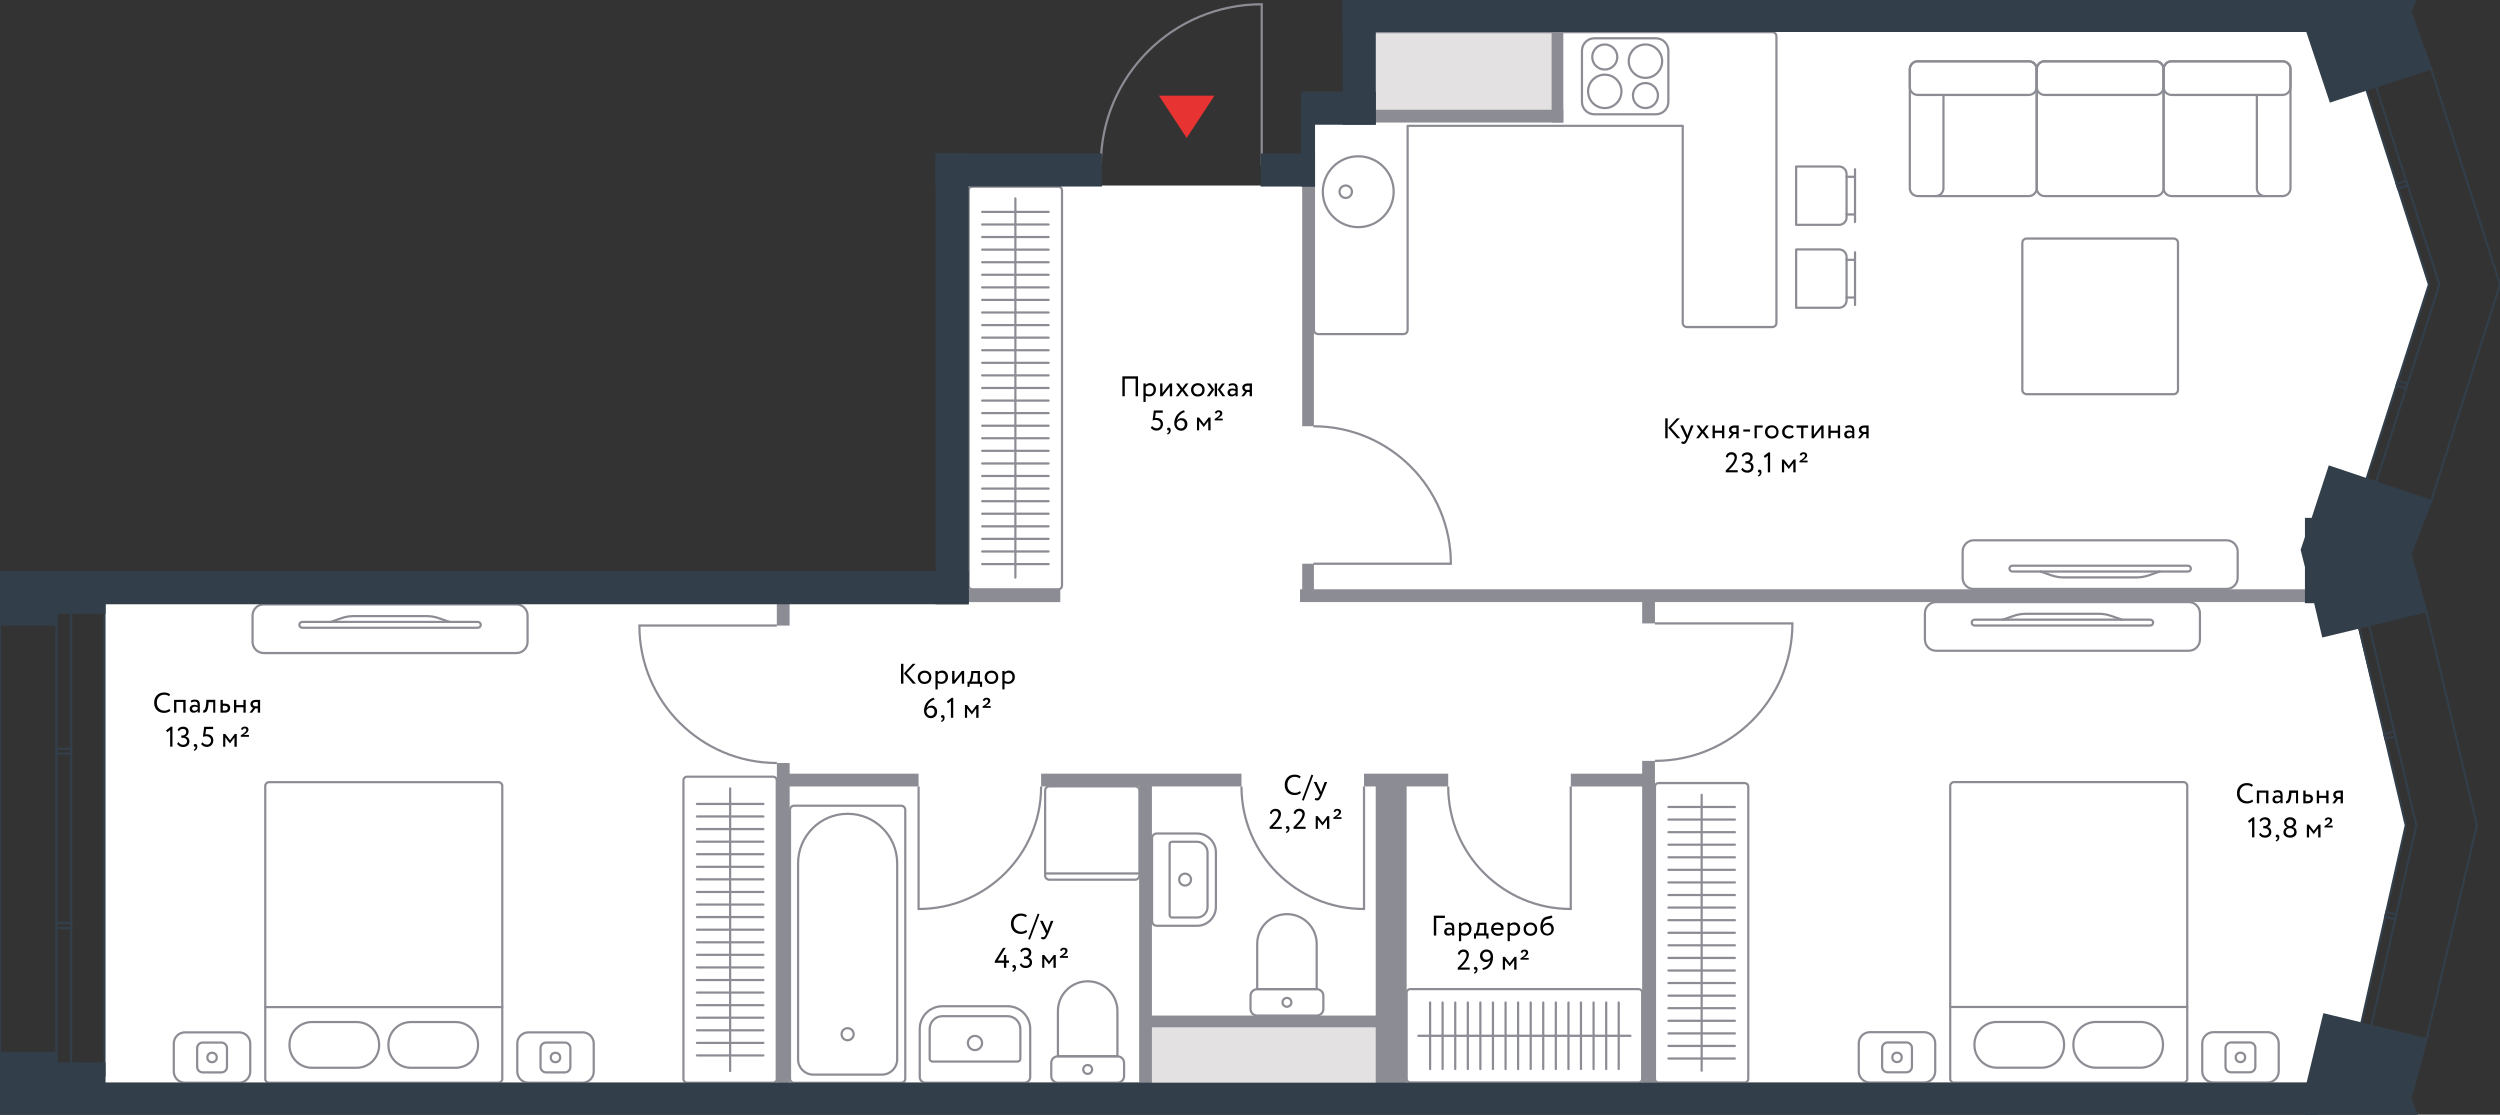 <?xml version="1.0" encoding="utf-8"?>
<!-- Generator: Adobe Illustrator 24.2.3, SVG Export Plug-In . SVG Version: 6.00 Build 0)  -->
<svg version="1.1" xmlns="http://www.w3.org/2000/svg" xmlns:xlink="http://www.w3.org/1999/xlink" x="0px" y="0px"
	 viewBox="0 0 281.52 125.52" enable-background="new 0 0 281.52 125.52" xml:space="preserve">
<rect x="0" y="0" width="281.52" height="125.52" fill="#333333" stroke="none"/>
<g id="fons">
	<polygon fill="#FFFFFF" points="115.62,121.91 154.74,121.91 160.68,121.91 264.37,121.91 270.91,92.93 264.66,67.08 265.5,57.04 
		273.52,32.04 264.37,3.48 154.74,3.48 154.74,13.8 147.96,13.8 147.96,20.89 108.96,20.89 108.96,67.92 11.76,67.92 11.76,121.92 
		115.62,121.92 	"/>
</g>
<g id="Layer_12">
	<rect x="153.6" y="2.47" fill="#E3E1E2" width="21.78" height="10.61"/>
	<rect x="129" y="115.09" fill="#E3E1E2" width="27.66" height="8.12"/>
</g>
<g id="mebel">
	<g>
		<g>
			
				<path fill="none" stroke="#8C8C94" stroke-width="0.25" stroke-linecap="round" stroke-linejoin="round" stroke-miterlimit="10" d="
				M202.26,18.75h4.83c0.47,0,0.85,0.38,0.85,0.85v4.87c0,0.47-0.38,0.85-0.85,0.85h-4.83V18.75z"/>
			
				<line fill="none" stroke="#8C8C94" stroke-width="0.25" stroke-linecap="round" stroke-linejoin="round" stroke-miterlimit="10" x1="208.89" y1="25" x2="208.89" y2="19.06"/>
			
				<line fill="none" stroke="#8C8C94" stroke-width="0.25" stroke-linecap="round" stroke-linejoin="round" stroke-miterlimit="10" x1="207.94" y1="24.15" x2="208.89" y2="24.15"/>
			
				<line fill="none" stroke="#8C8C94" stroke-width="0.25" stroke-linecap="round" stroke-linejoin="round" stroke-miterlimit="10" x1="207.94" y1="19.91" x2="208.89" y2="19.91"/>
		</g>
		<g>
			
				<path fill="none" stroke="#8C8C94" stroke-width="0.25" stroke-linecap="round" stroke-linejoin="round" stroke-miterlimit="10" d="
				M202.26,28.09h4.83c0.47,0,0.85,0.38,0.85,0.85v4.87c0,0.47-0.38,0.85-0.85,0.85h-4.83V28.09z"/>
			
				<line fill="none" stroke="#8C8C94" stroke-width="0.25" stroke-linecap="round" stroke-linejoin="round" stroke-miterlimit="10" x1="208.89" y1="34.34" x2="208.89" y2="28.41"/>
			
				<line fill="none" stroke="#8C8C94" stroke-width="0.25" stroke-linecap="round" stroke-linejoin="round" stroke-miterlimit="10" x1="207.94" y1="33.5" x2="208.89" y2="33.5"/>
			
				<line fill="none" stroke="#8C8C94" stroke-width="0.25" stroke-linecap="round" stroke-linejoin="round" stroke-miterlimit="10" x1="207.94" y1="29.26" x2="208.89" y2="29.26"/>
		</g>
		<g>
			
				<path fill="none" stroke="#8C8C94" stroke-width="0.25" stroke-linecap="round" stroke-linejoin="round" stroke-miterlimit="10" d="
				M187.87,5.71v5.76c0,0.77-0.63,1.4-1.4,1.4h-6.93c-0.77,0-1.4-0.63-1.4-1.4V5.71c0-0.77,0.63-1.4,1.4-1.4h6.93
				C187.24,4.31,187.87,4.94,187.87,5.71z"/>
			
				<circle fill="none" stroke="#8C8C94" stroke-width="0.25" stroke-linecap="round" stroke-linejoin="round" stroke-miterlimit="10" cx="180.71" cy="10.29" r="1.88"/>
			
				<circle fill="none" stroke="#8C8C94" stroke-width="0.25" stroke-linecap="round" stroke-linejoin="round" stroke-miterlimit="10" cx="185.29" cy="6.89" r="1.88"/>
			
				<circle fill="none" stroke="#8C8C94" stroke-width="0.25" stroke-linecap="round" stroke-linejoin="round" stroke-miterlimit="10" cx="185.29" cy="10.76" r="1.41"/>
			
				<circle fill="none" stroke="#8C8C94" stroke-width="0.25" stroke-linecap="round" stroke-linejoin="round" stroke-miterlimit="10" cx="180.71" cy="6.42" r="1.41"/>
		</g>
		<g>
			
				<circle fill="none" stroke="#8C8C94" stroke-width="0.25" stroke-linecap="round" stroke-linejoin="round" stroke-miterlimit="10" cx="152.95" cy="21.59" r="3.99"/>
			<g>
				
					<circle fill="none" stroke="#8C8C94" stroke-width="0.25" stroke-linecap="round" stroke-linejoin="round" stroke-miterlimit="10" cx="151.54" cy="21.59" r="0.7"/>
			</g>
		</g>
		
			<path fill="none" stroke="#8C8C94" stroke-width="0.25" stroke-linecap="round" stroke-linejoin="round" stroke-miterlimit="10" d="
			M158.51,37.15V14.17h30.98v22.19c0,0.26,0.21,0.47,0.47,0.47h9.61c0.26,0,0.47-0.21,0.47-0.47V4.09c0-0.26-0.21-0.47-0.47-0.47
			H153.4v8.56h-5.44v24.97c0,0.26,0.21,0.47,0.47,0.47h9.61C158.3,37.62,158.51,37.41,158.51,37.15z"/>
	</g>
	<g>
		
			<path fill="none" stroke="#8C8C94" stroke-width="0.25" stroke-linecap="round" stroke-linejoin="round" stroke-miterlimit="10" d="
			M246.3,121.49v-33c0-0.23-0.19-0.42-0.42-0.42h-25.85c-0.23,0-0.42,0.19-0.42,0.42v33c0,0.23,0.19,0.42,0.42,0.42h25.85
			C246.11,121.91,246.3,121.72,246.3,121.49z"/>
		<g>
			<g>
				
					<path fill="none" stroke="#8C8C94" stroke-width="0.25" stroke-linecap="round" stroke-linejoin="round" stroke-miterlimit="10" d="
					M236.01,120.23h5.03c1.4,0,2.53-1.13,2.53-2.53v-0.09c0-1.4-1.13-2.53-2.53-2.53h-5.03c-1.4,0-2.53,1.13-2.53,2.53v0.09
					C233.48,119.09,234.61,120.23,236.01,120.23z"/>
			</g>
			<g>
				
					<path fill="none" stroke="#8C8C94" stroke-width="0.25" stroke-linecap="round" stroke-linejoin="round" stroke-miterlimit="10" d="
					M224.87,120.23h5.03c1.4,0,2.53-1.13,2.53-2.53v-0.09c0-1.4-1.13-2.53-2.53-2.53h-5.03c-1.4,0-2.53,1.13-2.53,2.53v0.09
					C222.34,119.09,223.47,120.23,224.87,120.23z"/>
			</g>
		</g>
		
			<path fill="none" stroke="#8C8C94" stroke-width="0.25" stroke-linecap="round" stroke-linejoin="round" stroke-miterlimit="10" d="
			M255.34,116.23h-6.09c-0.7,0-1.26,0.57-1.26,1.26v3.15c0,0.7,0.57,1.26,1.26,1.26h6.09c0.7,0,1.26-0.57,1.26-1.26v-3.15
			C256.6,116.8,256.03,116.23,255.34,116.23z"/>
		
			<path fill="none" stroke="#8C8C94" stroke-width="0.25" stroke-linecap="round" stroke-linejoin="round" stroke-miterlimit="10" d="
			M253.34,117.39h-2.1c-0.35,0-0.63,0.28-0.63,0.63v2.1c0,0.35,0.28,0.63,0.63,0.63h2.1c0.35,0,0.63-0.28,0.63-0.63v-2.1
			C253.97,117.67,253.69,117.39,253.34,117.39z"/>
		
			<circle fill="none" stroke="#8C8C94" stroke-width="0.25" stroke-linecap="round" stroke-linejoin="round" stroke-miterlimit="10" cx="252.29" cy="119.07" r="0.53"/>
		
			<line fill="none" stroke="#8C8C94" stroke-width="0.25" stroke-linecap="round" stroke-linejoin="round" stroke-miterlimit="10" x1="246.3" y1="113.39" x2="219.61" y2="113.39"/>
		
			<path fill="none" stroke="#8C8C94" stroke-width="0.25" stroke-linecap="round" stroke-linejoin="round" stroke-miterlimit="10" d="
			M216.66,116.23h-6.09c-0.7,0-1.26,0.57-1.26,1.26v3.15c0,0.7,0.57,1.26,1.26,1.26h6.09c0.7,0,1.26-0.57,1.26-1.26v-3.15
			C217.93,116.8,217.36,116.23,216.66,116.23z"/>
		
			<path fill="none" stroke="#8C8C94" stroke-width="0.25" stroke-linecap="round" stroke-linejoin="round" stroke-miterlimit="10" d="
			M214.67,117.39h-2.1c-0.35,0-0.63,0.28-0.63,0.63v2.1c0,0.35,0.28,0.63,0.63,0.63h2.1c0.35,0,0.63-0.28,0.63-0.63v-2.1
			C215.3,117.67,215.02,117.39,214.67,117.39z"/>
		
			<circle fill="none" stroke="#8C8C94" stroke-width="0.25" stroke-linecap="round" stroke-linejoin="round" stroke-miterlimit="10" cx="213.62" cy="119.07" r="0.53"/>
	</g>
	<g>
		
			<path fill="none" stroke="#8C8C94" stroke-width="0.25" stroke-linecap="round" stroke-linejoin="round" stroke-miterlimit="10" d="
			M247.73,69.06v2.96c0,0.7-0.57,1.26-1.26,1.26h-28.45c-0.7,0-1.26-0.57-1.26-1.26v-2.96c0-0.7,0.57-1.26,1.26-1.26h28.45
			C247.17,67.8,247.73,68.37,247.73,69.06z"/>
		<g>
			
				<path fill="none" stroke="#8C8C94" stroke-width="0.25" stroke-linecap="round" stroke-linejoin="round" stroke-miterlimit="10" d="
				M225.54,69.78l1.19-0.42c0.45-0.16,0.92-0.24,1.39-0.24h8.24c0.47,0,0.94,0.08,1.39,0.24l1.19,0.42"/>
			
				<path fill="none" stroke="#8C8C94" stroke-width="0.25" stroke-linecap="round" stroke-linejoin="round" stroke-miterlimit="10" d="
				M242.46,70.11L242.46,70.11c0,0.18-0.15,0.33-0.33,0.33h-19.77c-0.18,0-0.33-0.15-0.33-0.33l0,0c0-0.18,0.15-0.33,0.33-0.33
				h19.77C242.31,69.78,242.46,69.92,242.46,70.11z"/>
		</g>
	</g>
	<g>
		
			<path fill="none" stroke="#8C8C94" stroke-width="0.25" stroke-linecap="round" stroke-linejoin="round" stroke-miterlimit="10" d="
			M221.01,65.07V62.1c0-0.7,0.57-1.26,1.26-1.26h28.45c0.7,0,1.26,0.57,1.26,1.26v2.96c0,0.7-0.57,1.26-1.26,1.26h-28.45
			C221.57,66.33,221.01,65.77,221.01,65.07z"/>
		<g>
			
				<path fill="none" stroke="#8C8C94" stroke-width="0.25" stroke-linecap="round" stroke-linejoin="round" stroke-miterlimit="10" d="
				M243.2,64.35L242,64.78c-0.45,0.16-0.92,0.24-1.39,0.24h-8.24c-0.47,0-0.94-0.08-1.39-0.24l-1.19-0.42"/>
			
				<path fill="none" stroke="#8C8C94" stroke-width="0.25" stroke-linecap="round" stroke-linejoin="round" stroke-miterlimit="10" d="
				M226.28,64.03L226.28,64.03c0-0.18,0.15-0.33,0.33-0.33h19.77c0.18,0,0.33,0.15,0.33,0.33l0,0c0,0.18-0.15,0.33-0.33,0.33h-19.77
				C226.43,64.35,226.28,64.21,226.28,64.03z"/>
		</g>
	</g>
	<g>
		<g>
			
				<path fill="none" stroke="#8C8C94" stroke-width="0.25" stroke-linecap="round" stroke-linejoin="round" stroke-miterlimit="10" d="
				M215.06,21.19V7.79c0-0.49,0.4-0.89,0.89-0.89h12.51c0.49,0,0.89,0.4,0.89,0.89v13.4c0,0.49-0.4,0.89-0.89,0.89h-12.51
				C215.46,22.08,215.06,21.68,215.06,21.19z"/>
			
				<path fill="none" stroke="#8C8C94" stroke-width="0.25" stroke-linecap="round" stroke-linejoin="round" stroke-miterlimit="10" d="
				M218.85,10.69v10.5c0,0.49-0.4,0.89-0.89,0.89"/>
		</g>
		
			<path fill="none" stroke="#8C8C94" stroke-width="0.25" stroke-linecap="round" stroke-linejoin="round" stroke-miterlimit="10" d="
			M229.35,9.8V7.79c0-0.49-0.4-0.89-0.89-0.89h-12.51c-0.49,0-0.89,0.4-0.89,0.89V9.8c0,0.49,0.4,0.89,0.89,0.89h12.51
			C228.95,10.69,229.35,10.29,229.35,9.8z"/>
		
			<path fill="none" stroke="#8C8C94" stroke-width="0.25" stroke-linecap="round" stroke-linejoin="round" stroke-miterlimit="10" d="
			M243.64,21.19V7.79c0-0.49-0.4-0.89-0.89-0.89h-12.51c-0.49,0-0.89,0.4-0.89,0.89v13.4c0,0.49,0.4,0.89,0.89,0.89h12.51
			C243.24,22.08,243.64,21.68,243.64,21.19z"/>
		
			<path fill="none" stroke="#8C8C94" stroke-width="0.25" stroke-linecap="round" stroke-linejoin="round" stroke-miterlimit="10" d="
			M243.64,9.8V7.79c0-0.49-0.4-0.89-0.89-0.89h-12.51c-0.49,0-0.89,0.4-0.89,0.89V9.8c0,0.49,0.4,0.89,0.89,0.89h12.51
			C243.24,10.69,243.64,10.29,243.64,9.8z"/>
		
			<path fill="none" stroke="#8C8C94" stroke-width="0.25" stroke-linecap="round" stroke-linejoin="round" stroke-miterlimit="10" d="
			M257.93,21.19V7.79c0-0.49-0.4-0.89-0.89-0.89h-12.51c-0.49,0-0.89,0.4-0.89,0.89v13.4c0,0.49,0.4,0.89,0.89,0.89h12.51
			C257.53,22.08,257.93,21.68,257.93,21.19z"/>
		
			<path fill="none" stroke="#8C8C94" stroke-width="0.25" stroke-linecap="round" stroke-linejoin="round" stroke-miterlimit="10" d="
			M257.93,9.8V7.79c0-0.49-0.4-0.89-0.89-0.89h-12.51c-0.49,0-0.89,0.4-0.89,0.89V9.8c0,0.49,0.4,0.89,0.89,0.89h12.51
			C257.53,10.69,257.93,10.29,257.93,9.8z"/>
		
			<path fill="none" stroke="#8C8C94" stroke-width="0.25" stroke-linecap="round" stroke-linejoin="round" stroke-miterlimit="10" d="
			M254.14,10.69v10.5c0,0.49,0.4,0.89,0.89,0.89"/>
	</g>
	<g>
		
			<path fill="none" stroke="#8C8C94" stroke-width="0.25" stroke-linecap="round" stroke-linejoin="round" stroke-miterlimit="10" d="
			M244.77,26.86h-16.55c-0.27,0-0.49,0.22-0.49,0.49V43.9c0,0.27,0.22,0.49,0.49,0.49h16.55c0.27,0,0.49-0.22,0.49-0.49V27.35
			C245.26,27.08,245.04,26.86,244.77,26.86z"/>
	</g>
	<g>
		
			<path fill="none" stroke="#8C8C94" stroke-width="0.25" stroke-linecap="round" stroke-linejoin="round" stroke-miterlimit="10" d="
			M109.48,66.36h9.71c0.22,0,0.4-0.18,0.4-0.4V21.42c0-0.22-0.18-0.4-0.4-0.4h-9.71c-0.22,0-0.4,0.18-0.4,0.4v44.53
			C109.08,66.18,109.26,66.36,109.48,66.36z"/>
		<g>
			
				<line fill="none" stroke="#8C8C94" stroke-width="0.25" stroke-linecap="round" stroke-linejoin="round" stroke-miterlimit="10" x1="118.08" y1="40.86" x2="110.6" y2="40.86"/>
			
				<line fill="none" stroke="#8C8C94" stroke-width="0.25" stroke-linecap="round" stroke-linejoin="round" stroke-miterlimit="10" x1="118.08" y1="39.44" x2="110.6" y2="39.44"/>
			
				<line fill="none" stroke="#8C8C94" stroke-width="0.25" stroke-linecap="round" stroke-linejoin="round" stroke-miterlimit="10" x1="118.08" y1="38.02" x2="110.6" y2="38.02"/>
			
				<line fill="none" stroke="#8C8C94" stroke-width="0.25" stroke-linecap="round" stroke-linejoin="round" stroke-miterlimit="10" x1="118.08" y1="36.61" x2="110.6" y2="36.61"/>
			
				<line fill="none" stroke="#8C8C94" stroke-width="0.25" stroke-linecap="round" stroke-linejoin="round" stroke-miterlimit="10" x1="118.08" y1="35.19" x2="110.6" y2="35.19"/>
			
				<line fill="none" stroke="#8C8C94" stroke-width="0.25" stroke-linecap="round" stroke-linejoin="round" stroke-miterlimit="10" x1="118.08" y1="46.52" x2="110.6" y2="46.52"/>
			
				<line fill="none" stroke="#8C8C94" stroke-width="0.25" stroke-linecap="round" stroke-linejoin="round" stroke-miterlimit="10" x1="118.08" y1="45.11" x2="110.6" y2="45.11"/>
			
				<line fill="none" stroke="#8C8C94" stroke-width="0.25" stroke-linecap="round" stroke-linejoin="round" stroke-miterlimit="10" x1="118.08" y1="43.69" x2="110.6" y2="43.69"/>
			
				<line fill="none" stroke="#8C8C94" stroke-width="0.25" stroke-linecap="round" stroke-linejoin="round" stroke-miterlimit="10" x1="118.08" y1="42.27" x2="110.6" y2="42.27"/>
			
				<line fill="none" stroke="#8C8C94" stroke-width="0.25" stroke-linecap="round" stroke-linejoin="round" stroke-miterlimit="10" x1="118.08" y1="33.77" x2="110.6" y2="33.77"/>
			
				<line fill="none" stroke="#8C8C94" stroke-width="0.25" stroke-linecap="round" stroke-linejoin="round" stroke-miterlimit="10" x1="118.08" y1="32.36" x2="110.6" y2="32.36"/>
			
				<line fill="none" stroke="#8C8C94" stroke-width="0.25" stroke-linecap="round" stroke-linejoin="round" stroke-miterlimit="10" x1="118.08" y1="30.94" x2="110.6" y2="30.94"/>
			
				<line fill="none" stroke="#8C8C94" stroke-width="0.25" stroke-linecap="round" stroke-linejoin="round" stroke-miterlimit="10" x1="118.08" y1="29.53" x2="110.6" y2="29.53"/>
			
				<line fill="none" stroke="#8C8C94" stroke-width="0.25" stroke-linecap="round" stroke-linejoin="round" stroke-miterlimit="10" x1="118.08" y1="28.11" x2="110.6" y2="28.11"/>
			
				<line fill="none" stroke="#8C8C94" stroke-width="0.25" stroke-linecap="round" stroke-linejoin="round" stroke-miterlimit="10" x1="118.08" y1="26.69" x2="110.6" y2="26.69"/>
			
				<line fill="none" stroke="#8C8C94" stroke-width="0.25" stroke-linecap="round" stroke-linejoin="round" stroke-miterlimit="10" x1="118.08" y1="25.28" x2="110.6" y2="25.28"/>
			
				<line fill="none" stroke="#8C8C94" stroke-width="0.25" stroke-linecap="round" stroke-linejoin="round" stroke-miterlimit="10" x1="118.08" y1="23.86" x2="110.6" y2="23.86"/>
			
				<line fill="none" stroke="#8C8C94" stroke-width="0.25" stroke-linecap="round" stroke-linejoin="round" stroke-miterlimit="10" x1="118.08" y1="52.19" x2="110.6" y2="52.19"/>
			
				<line fill="none" stroke="#8C8C94" stroke-width="0.25" stroke-linecap="round" stroke-linejoin="round" stroke-miterlimit="10" x1="118.08" y1="50.77" x2="110.6" y2="50.77"/>
			
				<line fill="none" stroke="#8C8C94" stroke-width="0.25" stroke-linecap="round" stroke-linejoin="round" stroke-miterlimit="10" x1="118.08" y1="49.35" x2="110.6" y2="49.35"/>
			
				<line fill="none" stroke="#8C8C94" stroke-width="0.25" stroke-linecap="round" stroke-linejoin="round" stroke-miterlimit="10" x1="118.08" y1="47.94" x2="110.6" y2="47.94"/>
			
				<line fill="none" stroke="#8C8C94" stroke-width="0.25" stroke-linecap="round" stroke-linejoin="round" stroke-miterlimit="10" x1="118.08" y1="56.44" x2="110.6" y2="56.44"/>
			
				<line fill="none" stroke="#8C8C94" stroke-width="0.25" stroke-linecap="round" stroke-linejoin="round" stroke-miterlimit="10" x1="118.08" y1="55.02" x2="110.6" y2="55.02"/>
			
				<line fill="none" stroke="#8C8C94" stroke-width="0.25" stroke-linecap="round" stroke-linejoin="round" stroke-miterlimit="10" x1="118.08" y1="53.6" x2="110.6" y2="53.6"/>
			
				<line fill="none" stroke="#8C8C94" stroke-width="0.25" stroke-linecap="round" stroke-linejoin="round" stroke-miterlimit="10" x1="118.08" y1="59.27" x2="110.6" y2="59.27"/>
			
				<line fill="none" stroke="#8C8C94" stroke-width="0.25" stroke-linecap="round" stroke-linejoin="round" stroke-miterlimit="10" x1="118.08" y1="57.85" x2="110.6" y2="57.85"/>
			
				<line fill="none" stroke="#8C8C94" stroke-width="0.25" stroke-linecap="round" stroke-linejoin="round" stroke-miterlimit="10" x1="118.08" y1="60.68" x2="110.6" y2="60.68"/>
			
				<line fill="none" stroke="#8C8C94" stroke-width="0.25" stroke-linecap="round" stroke-linejoin="round" stroke-miterlimit="10" x1="118.08" y1="63.52" x2="110.6" y2="63.52"/>
			
				<line fill="none" stroke="#8C8C94" stroke-width="0.25" stroke-linecap="round" stroke-linejoin="round" stroke-miterlimit="10" x1="118.08" y1="62.1" x2="110.6" y2="62.1"/>
		</g>
		
			<line fill="none" stroke="#8C8C94" stroke-width="0.25" stroke-linecap="round" stroke-linejoin="round" stroke-miterlimit="10" x1="114.34" y1="65.04" x2="114.34" y2="22.34"/>
	</g>
	<g>
		
			<path fill="none" stroke="#8C8C94" stroke-width="0.25" stroke-linecap="round" stroke-linejoin="round" stroke-miterlimit="10" d="
			M186.76,121.9h9.71c0.22,0,0.4-0.18,0.4-0.4V88.58c0-0.22-0.18-0.4-0.4-0.4h-9.71c-0.22,0-0.4,0.18-0.4,0.4v32.91
			C186.36,121.72,186.54,121.9,186.76,121.9z"/>
		<g>
			
				<line fill="none" stroke="#8C8C94" stroke-width="0.25" stroke-linecap="round" stroke-linejoin="round" stroke-miterlimit="10" x1="195.36" y1="96.54" x2="187.88" y2="96.54"/>
			
				<line fill="none" stroke="#8C8C94" stroke-width="0.25" stroke-linecap="round" stroke-linejoin="round" stroke-miterlimit="10" x1="195.36" y1="95.12" x2="187.88" y2="95.12"/>
			
				<line fill="none" stroke="#8C8C94" stroke-width="0.25" stroke-linecap="round" stroke-linejoin="round" stroke-miterlimit="10" x1="195.36" y1="93.71" x2="187.88" y2="93.71"/>
			
				<line fill="none" stroke="#8C8C94" stroke-width="0.25" stroke-linecap="round" stroke-linejoin="round" stroke-miterlimit="10" x1="195.36" y1="92.29" x2="187.88" y2="92.29"/>
			
				<line fill="none" stroke="#8C8C94" stroke-width="0.25" stroke-linecap="round" stroke-linejoin="round" stroke-miterlimit="10" x1="195.36" y1="90.87" x2="187.88" y2="90.87"/>
			
				<line fill="none" stroke="#8C8C94" stroke-width="0.25" stroke-linecap="round" stroke-linejoin="round" stroke-miterlimit="10" x1="195.36" y1="102.2" x2="187.88" y2="102.2"/>
			
				<line fill="none" stroke="#8C8C94" stroke-width="0.25" stroke-linecap="round" stroke-linejoin="round" stroke-miterlimit="10" x1="195.36" y1="100.79" x2="187.88" y2="100.79"/>
			
				<line fill="none" stroke="#8C8C94" stroke-width="0.25" stroke-linecap="round" stroke-linejoin="round" stroke-miterlimit="10" x1="195.36" y1="99.37" x2="187.88" y2="99.37"/>
			
				<line fill="none" stroke="#8C8C94" stroke-width="0.25" stroke-linecap="round" stroke-linejoin="round" stroke-miterlimit="10" x1="195.36" y1="97.95" x2="187.88" y2="97.95"/>
			
				<line fill="none" stroke="#8C8C94" stroke-width="0.25" stroke-linecap="round" stroke-linejoin="round" stroke-miterlimit="10" x1="195.36" y1="107.87" x2="187.88" y2="107.87"/>
			
				<line fill="none" stroke="#8C8C94" stroke-width="0.25" stroke-linecap="round" stroke-linejoin="round" stroke-miterlimit="10" x1="195.36" y1="106.45" x2="187.88" y2="106.45"/>
			
				<line fill="none" stroke="#8C8C94" stroke-width="0.25" stroke-linecap="round" stroke-linejoin="round" stroke-miterlimit="10" x1="195.36" y1="105.04" x2="187.88" y2="105.04"/>
			
				<line fill="none" stroke="#8C8C94" stroke-width="0.25" stroke-linecap="round" stroke-linejoin="round" stroke-miterlimit="10" x1="195.36" y1="103.62" x2="187.88" y2="103.62"/>
			
				<line fill="none" stroke="#8C8C94" stroke-width="0.25" stroke-linecap="round" stroke-linejoin="round" stroke-miterlimit="10" x1="195.36" y1="112.12" x2="187.88" y2="112.12"/>
			
				<line fill="none" stroke="#8C8C94" stroke-width="0.25" stroke-linecap="round" stroke-linejoin="round" stroke-miterlimit="10" x1="195.36" y1="110.7" x2="187.88" y2="110.7"/>
			
				<line fill="none" stroke="#8C8C94" stroke-width="0.25" stroke-linecap="round" stroke-linejoin="round" stroke-miterlimit="10" x1="195.36" y1="109.29" x2="187.88" y2="109.29"/>
			
				<line fill="none" stroke="#8C8C94" stroke-width="0.25" stroke-linecap="round" stroke-linejoin="round" stroke-miterlimit="10" x1="195.36" y1="114.95" x2="187.88" y2="114.95"/>
			
				<line fill="none" stroke="#8C8C94" stroke-width="0.25" stroke-linecap="round" stroke-linejoin="round" stroke-miterlimit="10" x1="195.36" y1="113.53" x2="187.88" y2="113.53"/>
			
				<line fill="none" stroke="#8C8C94" stroke-width="0.25" stroke-linecap="round" stroke-linejoin="round" stroke-miterlimit="10" x1="195.36" y1="116.37" x2="187.88" y2="116.37"/>
			
				<line fill="none" stroke="#8C8C94" stroke-width="0.25" stroke-linecap="round" stroke-linejoin="round" stroke-miterlimit="10" x1="195.36" y1="119.2" x2="187.88" y2="119.2"/>
			
				<line fill="none" stroke="#8C8C94" stroke-width="0.25" stroke-linecap="round" stroke-linejoin="round" stroke-miterlimit="10" x1="195.36" y1="117.78" x2="187.88" y2="117.78"/>
		</g>
		
			<line fill="none" stroke="#8C8C94" stroke-width="0.25" stroke-linecap="round" stroke-linejoin="round" stroke-miterlimit="10" x1="191.62" y1="120.57" x2="191.62" y2="89.5"/>
	</g>
	<g>
		
			<path fill="none" stroke="#8C8C94" stroke-width="0.25" stroke-linecap="round" stroke-linejoin="round" stroke-miterlimit="10" d="
			M184.92,121.49v-9.71c0-0.22-0.18-0.4-0.4-0.4H158.8c-0.22,0-0.4,0.18-0.4,0.4v9.71c0,0.22,0.18,0.4,0.4,0.4h25.71
			C184.74,121.9,184.92,121.72,184.92,121.49z"/>
		<g>
			
				<line fill="none" stroke="#8C8C94" stroke-width="0.25" stroke-linecap="round" stroke-linejoin="round" stroke-miterlimit="10" x1="169.54" y1="112.89" x2="169.54" y2="120.38"/>
			
				<line fill="none" stroke="#8C8C94" stroke-width="0.25" stroke-linecap="round" stroke-linejoin="round" stroke-miterlimit="10" x1="168.12" y1="112.89" x2="168.12" y2="120.38"/>
			
				<line fill="none" stroke="#8C8C94" stroke-width="0.25" stroke-linecap="round" stroke-linejoin="round" stroke-miterlimit="10" x1="166.7" y1="112.89" x2="166.7" y2="120.38"/>
			
				<line fill="none" stroke="#8C8C94" stroke-width="0.25" stroke-linecap="round" stroke-linejoin="round" stroke-miterlimit="10" x1="165.29" y1="112.89" x2="165.29" y2="120.38"/>
			
				<line fill="none" stroke="#8C8C94" stroke-width="0.25" stroke-linecap="round" stroke-linejoin="round" stroke-miterlimit="10" x1="163.87" y1="112.89" x2="163.87" y2="120.38"/>
			
				<line fill="none" stroke="#8C8C94" stroke-width="0.25" stroke-linecap="round" stroke-linejoin="round" stroke-miterlimit="10" x1="175.2" y1="112.89" x2="175.2" y2="120.38"/>
			
				<line fill="none" stroke="#8C8C94" stroke-width="0.25" stroke-linecap="round" stroke-linejoin="round" stroke-miterlimit="10" x1="173.78" y1="112.89" x2="173.78" y2="120.38"/>
			
				<line fill="none" stroke="#8C8C94" stroke-width="0.25" stroke-linecap="round" stroke-linejoin="round" stroke-miterlimit="10" x1="172.37" y1="112.89" x2="172.37" y2="120.38"/>
			
				<line fill="none" stroke="#8C8C94" stroke-width="0.25" stroke-linecap="round" stroke-linejoin="round" stroke-miterlimit="10" x1="170.95" y1="112.89" x2="170.95" y2="120.38"/>
			
				<line fill="none" stroke="#8C8C94" stroke-width="0.25" stroke-linecap="round" stroke-linejoin="round" stroke-miterlimit="10" x1="162.45" y1="112.89" x2="162.45" y2="120.38"/>
			
				<line fill="none" stroke="#8C8C94" stroke-width="0.25" stroke-linecap="round" stroke-linejoin="round" stroke-miterlimit="10" x1="161.04" y1="112.89" x2="161.04" y2="120.38"/>
			
				<line fill="none" stroke="#8C8C94" stroke-width="0.25" stroke-linecap="round" stroke-linejoin="round" stroke-miterlimit="10" x1="180.87" y1="112.89" x2="180.87" y2="120.38"/>
			
				<line fill="none" stroke="#8C8C94" stroke-width="0.25" stroke-linecap="round" stroke-linejoin="round" stroke-miterlimit="10" x1="179.45" y1="112.89" x2="179.45" y2="120.38"/>
			
				<line fill="none" stroke="#8C8C94" stroke-width="0.25" stroke-linecap="round" stroke-linejoin="round" stroke-miterlimit="10" x1="178.03" y1="112.89" x2="178.03" y2="120.38"/>
			
				<line fill="none" stroke="#8C8C94" stroke-width="0.25" stroke-linecap="round" stroke-linejoin="round" stroke-miterlimit="10" x1="176.62" y1="112.89" x2="176.62" y2="120.38"/>
			
				<line fill="none" stroke="#8C8C94" stroke-width="0.25" stroke-linecap="round" stroke-linejoin="round" stroke-miterlimit="10" x1="182.28" y1="112.89" x2="182.28" y2="120.38"/>
		</g>
		
			<line fill="none" stroke="#8C8C94" stroke-width="0.25" stroke-linecap="round" stroke-linejoin="round" stroke-miterlimit="10" x1="183.6" y1="116.64" x2="159.72" y2="116.64"/>
	</g>
	<g>
		
			<path fill="none" stroke="#8C8C94" stroke-width="0.25" stroke-linecap="round" stroke-linejoin="round" stroke-miterlimit="10" d="
			M29.87,121.5v-33c0-0.23,0.19-0.42,0.42-0.42h25.85c0.23,0,0.42,0.19,0.42,0.42v33c0,0.23-0.19,0.42-0.42,0.42H30.29
			C30.06,121.92,29.87,121.73,29.87,121.5z"/>
		<g>
			<g>
				
					<path fill="none" stroke="#8C8C94" stroke-width="0.25" stroke-linecap="round" stroke-linejoin="round" stroke-miterlimit="10" d="
					M40.16,120.24h-5.03c-1.4,0-2.53-1.13-2.53-2.53v-0.09c0-1.4,1.13-2.53,2.53-2.53h5.03c1.4,0,2.53,1.13,2.53,2.53v0.09
					C42.69,119.11,41.56,120.24,40.16,120.24z"/>
			</g>
			<g>
				
					<path fill="none" stroke="#8C8C94" stroke-width="0.25" stroke-linecap="round" stroke-linejoin="round" stroke-miterlimit="10" d="
					M51.3,120.24h-5.03c-1.4,0-2.53-1.13-2.53-2.53v-0.09c0-1.4,1.13-2.53,2.53-2.53h5.03c1.4,0,2.53,1.13,2.53,2.53v0.09
					C53.83,119.11,52.7,120.24,51.3,120.24z"/>
			</g>
		</g>
		
			<path fill="none" stroke="#8C8C94" stroke-width="0.25" stroke-linecap="round" stroke-linejoin="round" stroke-miterlimit="10" d="
			M20.83,116.25h6.09c0.7,0,1.26,0.57,1.26,1.26v3.15c0,0.7-0.57,1.26-1.26,1.26h-6.09c-0.7,0-1.26-0.57-1.26-1.26v-3.15
			C19.57,116.81,20.14,116.25,20.83,116.25z"/>
		
			<path fill="none" stroke="#8C8C94" stroke-width="0.25" stroke-linecap="round" stroke-linejoin="round" stroke-miterlimit="10" d="
			M22.83,117.4h2.1c0.35,0,0.63,0.28,0.63,0.63v2.1c0,0.35-0.28,0.63-0.63,0.63h-2.1c-0.35,0-0.63-0.28-0.63-0.63v-2.1
			C22.2,117.68,22.48,117.4,22.83,117.4z"/>
		
			<circle fill="none" stroke="#8C8C94" stroke-width="0.25" stroke-linecap="round" stroke-linejoin="round" stroke-miterlimit="10" cx="23.88" cy="119.08" r="0.53"/>
		
			<line fill="none" stroke="#8C8C94" stroke-width="0.25" stroke-linecap="round" stroke-linejoin="round" stroke-miterlimit="10" x1="29.87" y1="113.41" x2="56.56" y2="113.41"/>
		
			<path fill="none" stroke="#8C8C94" stroke-width="0.25" stroke-linecap="round" stroke-linejoin="round" stroke-miterlimit="10" d="
			M59.51,116.25h6.09c0.7,0,1.26,0.57,1.26,1.26v3.15c0,0.7-0.57,1.26-1.26,1.26h-6.09c-0.7,0-1.26-0.57-1.26-1.26v-3.15
			C58.24,116.81,58.81,116.25,59.51,116.25z"/>
		
			<path fill="none" stroke="#8C8C94" stroke-width="0.25" stroke-linecap="round" stroke-linejoin="round" stroke-miterlimit="10" d="
			M61.5,117.4h2.1c0.35,0,0.63,0.28,0.63,0.63v2.1c0,0.35-0.28,0.63-0.63,0.63h-2.1c-0.35,0-0.63-0.28-0.63-0.63v-2.1
			C60.87,117.68,61.15,117.4,61.5,117.4z"/>
		
			<circle fill="none" stroke="#8C8C94" stroke-width="0.25" stroke-linecap="round" stroke-linejoin="round" stroke-miterlimit="10" cx="62.55" cy="119.08" r="0.53"/>
	</g>
	<g>
		
			<path fill="none" stroke="#8C8C94" stroke-width="0.25" stroke-linecap="round" stroke-linejoin="round" stroke-miterlimit="10" d="
			M28.44,69.32v2.96c0,0.7,0.57,1.26,1.26,1.26h28.45c0.7,0,1.26-0.57,1.26-1.26v-2.96c0-0.7-0.57-1.26-1.26-1.26H29.7
			C29,68.06,28.44,68.62,28.44,69.32z"/>
		<g>
			
				<path fill="none" stroke="#8C8C94" stroke-width="0.25" stroke-linecap="round" stroke-linejoin="round" stroke-miterlimit="10" d="
				M50.63,70.04l-1.19-0.42c-0.45-0.16-0.92-0.24-1.39-0.24h-8.24c-0.47,0-0.94,0.08-1.39,0.24l-1.19,0.42"/>
			
				<path fill="none" stroke="#8C8C94" stroke-width="0.25" stroke-linecap="round" stroke-linejoin="round" stroke-miterlimit="10" d="
				M33.71,70.36L33.71,70.36c0,0.18,0.15,0.33,0.33,0.33h19.77c0.18,0,0.33-0.15,0.33-0.33v0c0-0.18-0.15-0.33-0.33-0.33H34.04
				C33.86,70.04,33.71,70.18,33.71,70.36z"/>
		</g>
	</g>
	<g>
		
			<path fill="none" stroke="#8C8C94" stroke-width="0.25" stroke-linecap="round" stroke-linejoin="round" stroke-miterlimit="10" d="
			M77.36,121.92h9.71c0.22,0,0.4-0.18,0.4-0.4V87.86c0-0.22-0.18-0.4-0.4-0.4h-9.71c-0.22,0-0.4,0.18-0.4,0.4v33.65
			C76.96,121.74,77.14,121.92,77.36,121.92z"/>
		<g>
			
				<line fill="none" stroke="#8C8C94" stroke-width="0.25" stroke-linecap="round" stroke-linejoin="round" stroke-miterlimit="10" x1="85.96" y1="96.19" x2="78.48" y2="96.19"/>
			
				<line fill="none" stroke="#8C8C94" stroke-width="0.25" stroke-linecap="round" stroke-linejoin="round" stroke-miterlimit="10" x1="85.96" y1="94.78" x2="78.48" y2="94.78"/>
			
				<line fill="none" stroke="#8C8C94" stroke-width="0.25" stroke-linecap="round" stroke-linejoin="round" stroke-miterlimit="10" x1="85.96" y1="93.36" x2="78.48" y2="93.36"/>
			
				<line fill="none" stroke="#8C8C94" stroke-width="0.25" stroke-linecap="round" stroke-linejoin="round" stroke-miterlimit="10" x1="85.96" y1="91.94" x2="78.48" y2="91.94"/>
			
				<line fill="none" stroke="#8C8C94" stroke-width="0.25" stroke-linecap="round" stroke-linejoin="round" stroke-miterlimit="10" x1="85.96" y1="90.53" x2="78.48" y2="90.53"/>
			
				<line fill="none" stroke="#8C8C94" stroke-width="0.25" stroke-linecap="round" stroke-linejoin="round" stroke-miterlimit="10" x1="85.96" y1="101.86" x2="78.48" y2="101.86"/>
			
				<line fill="none" stroke="#8C8C94" stroke-width="0.25" stroke-linecap="round" stroke-linejoin="round" stroke-miterlimit="10" x1="85.96" y1="100.44" x2="78.48" y2="100.44"/>
			
				<line fill="none" stroke="#8C8C94" stroke-width="0.25" stroke-linecap="round" stroke-linejoin="round" stroke-miterlimit="10" x1="85.96" y1="99.02" x2="78.48" y2="99.02"/>
			
				<line fill="none" stroke="#8C8C94" stroke-width="0.25" stroke-linecap="round" stroke-linejoin="round" stroke-miterlimit="10" x1="85.96" y1="97.61" x2="78.48" y2="97.61"/>
			
				<line fill="none" stroke="#8C8C94" stroke-width="0.25" stroke-linecap="round" stroke-linejoin="round" stroke-miterlimit="10" x1="85.96" y1="107.52" x2="78.48" y2="107.52"/>
			
				<line fill="none" stroke="#8C8C94" stroke-width="0.25" stroke-linecap="round" stroke-linejoin="round" stroke-miterlimit="10" x1="85.96" y1="106.11" x2="78.48" y2="106.11"/>
			
				<line fill="none" stroke="#8C8C94" stroke-width="0.25" stroke-linecap="round" stroke-linejoin="round" stroke-miterlimit="10" x1="85.96" y1="104.69" x2="78.48" y2="104.69"/>
			
				<line fill="none" stroke="#8C8C94" stroke-width="0.25" stroke-linecap="round" stroke-linejoin="round" stroke-miterlimit="10" x1="85.96" y1="103.27" x2="78.48" y2="103.27"/>
			
				<line fill="none" stroke="#8C8C94" stroke-width="0.25" stroke-linecap="round" stroke-linejoin="round" stroke-miterlimit="10" x1="85.96" y1="111.77" x2="78.48" y2="111.77"/>
			
				<line fill="none" stroke="#8C8C94" stroke-width="0.25" stroke-linecap="round" stroke-linejoin="round" stroke-miterlimit="10" x1="85.96" y1="110.36" x2="78.48" y2="110.36"/>
			
				<line fill="none" stroke="#8C8C94" stroke-width="0.25" stroke-linecap="round" stroke-linejoin="round" stroke-miterlimit="10" x1="85.96" y1="108.94" x2="78.48" y2="108.94"/>
			
				<line fill="none" stroke="#8C8C94" stroke-width="0.25" stroke-linecap="round" stroke-linejoin="round" stroke-miterlimit="10" x1="85.96" y1="114.6" x2="78.48" y2="114.6"/>
			
				<line fill="none" stroke="#8C8C94" stroke-width="0.25" stroke-linecap="round" stroke-linejoin="round" stroke-miterlimit="10" x1="85.96" y1="113.19" x2="78.48" y2="113.19"/>
			
				<line fill="none" stroke="#8C8C94" stroke-width="0.25" stroke-linecap="round" stroke-linejoin="round" stroke-miterlimit="10" x1="85.96" y1="116.02" x2="78.48" y2="116.02"/>
			
				<line fill="none" stroke="#8C8C94" stroke-width="0.25" stroke-linecap="round" stroke-linejoin="round" stroke-miterlimit="10" x1="85.96" y1="118.85" x2="78.48" y2="118.85"/>
			
				<line fill="none" stroke="#8C8C94" stroke-width="0.25" stroke-linecap="round" stroke-linejoin="round" stroke-miterlimit="10" x1="85.96" y1="117.44" x2="78.48" y2="117.44"/>
		</g>
		
			<line fill="none" stroke="#8C8C94" stroke-width="0.25" stroke-linecap="round" stroke-linejoin="round" stroke-miterlimit="10" x1="82.22" y1="120.6" x2="82.22" y2="88.78"/>
	</g>
	<g>
		
			<path fill="none" stroke="#8C8C94" stroke-width="0.25" stroke-linecap="round" stroke-linejoin="round" stroke-miterlimit="10" d="
			M113.46,113.31h-7.34c-1.41,0-2.55,1.14-2.55,2.55v5.42c0,0.35,0.29,0.64,0.64,0.64h11.16c0.35,0,0.64-0.29,0.64-0.64v-5.42
			C116.01,114.45,114.87,113.31,113.46,113.31z"/>
		
			<path fill="none" stroke="#8C8C94" stroke-width="0.25" stroke-linecap="round" stroke-linejoin="round" stroke-miterlimit="10" d="
			M113.46,114.43h-7.34c-0.79,0-1.43,0.64-1.43,1.44v3.35c0,0.18,0.14,0.32,0.32,0.32h9.57c0.18,0,0.32-0.14,0.32-0.32v-3.35
			C114.89,115.07,114.25,114.43,113.46,114.43z"/>
		
			<path fill="none" stroke="#8C8C94" stroke-width="0.25" stroke-linecap="round" stroke-linejoin="round" stroke-miterlimit="10" d="
			M110.59,117.45c0-0.44-0.36-0.8-0.8-0.8c-0.44,0-0.8,0.36-0.8,0.8c0,0.44,0.36,0.8,0.8,0.8
			C110.23,118.25,110.59,117.89,110.59,117.45z"/>
	</g>
	<g>
		
			<path fill="none" stroke="#8C8C94" stroke-width="0.25" stroke-linecap="round" stroke-linejoin="round" stroke-miterlimit="10" d="
			M101.48,90.73H89.42c-0.25,0-0.46,0.21-0.46,0.46v30.28c0,0.25,0.21,0.46,0.46,0.46h12.07c0.25,0,0.45-0.2,0.45-0.46V91.19
			C101.94,90.94,101.73,90.73,101.48,90.73z"/>
		
			<path fill="none" stroke="#8C8C94" stroke-width="0.25" stroke-linecap="round" stroke-linejoin="round" stroke-miterlimit="10" d="
			M95.45,91.64L95.45,91.64c-3.08,0-5.58,2.5-5.58,5.58v22.08c0,0.94,0.76,1.71,1.71,1.71h7.74c0.94,0,1.71-0.76,1.71-1.71V97.22
			C101.03,94.14,98.53,91.64,95.45,91.64z"/>
		
			<path fill="none" stroke="#8C8C94" stroke-width="0.25" stroke-linecap="round" stroke-linejoin="round" stroke-miterlimit="10" d="
			M96.13,116.46c0-0.38-0.31-0.68-0.68-0.68c-0.38,0-0.68,0.31-0.68,0.68c0,0.38,0.3,0.68,0.68,0.68
			C95.83,117.14,96.13,116.83,96.13,116.46z"/>
	</g>
	<g>
		
			<path fill="none" stroke="#8C8C94" stroke-width="0.25" stroke-linecap="round" stroke-linejoin="round" stroke-miterlimit="10" d="
			M127.84,99.06h-9.68c-0.26,0-0.47-0.21-0.47-0.47v-9.57c0-0.26,0.21-0.47,0.47-0.47h9.68c0.26,0,0.47,0.21,0.47,0.47v9.57
			C128.3,98.85,128.09,99.06,127.84,99.06z"/>
		
			<line fill="none" stroke="#8C8C94" stroke-width="0.25" stroke-linecap="round" stroke-linejoin="round" stroke-miterlimit="10" x1="128.3" y1="98.36" x2="117.69" y2="98.36"/>
	</g>
	<g>
		
			<path fill="none" stroke="#8C8C94" stroke-width="0.25" stroke-linecap="round" stroke-linejoin="round" stroke-miterlimit="10" d="
			M122.48,110.5L122.48,110.5c-1.85,0-3.35,1.5-3.35,3.35v5.09h6.7v-5.09C125.83,112,124.33,110.5,122.48,110.5z"/>
		
			<path fill="none" stroke="#8C8C94" stroke-width="0.25" stroke-linecap="round" stroke-linejoin="round" stroke-miterlimit="10" d="
			M125.83,121.92h-6.7c-0.41,0-0.75-0.33-0.75-0.74v-1.49c0-0.41,0.33-0.74,0.75-0.74h6.7c0.41,0,0.75,0.33,0.75,0.74v1.49
			C126.58,121.59,126.25,121.92,125.83,121.92z"/>
		
			<path fill="none" stroke="#8C8C94" stroke-width="0.25" stroke-linecap="round" stroke-linejoin="round" stroke-miterlimit="10" d="
			M122.98,120.43c0-0.27-0.22-0.5-0.5-0.5c-0.27,0-0.5,0.22-0.5,0.5c0,0.27,0.22,0.5,0.5,0.5
			C122.76,120.93,122.98,120.71,122.98,120.43z"/>
	</g>
	<g>
		
			<path fill="none" stroke="#8C8C94" stroke-width="0.25" stroke-linecap="round" stroke-linejoin="round" stroke-miterlimit="10" d="
			M144.92,102.94L144.92,102.94c1.85,0,3.35,1.5,3.35,3.35v5.09h-6.7v-5.09C141.57,104.44,143.07,102.94,144.92,102.94z"/>
		
			<path fill="none" stroke="#8C8C94" stroke-width="0.25" stroke-linecap="round" stroke-linejoin="round" stroke-miterlimit="10" d="
			M141.57,114.36h6.7c0.41,0,0.75-0.33,0.75-0.74v-1.49c0-0.41-0.33-0.74-0.75-0.74h-6.7c-0.41,0-0.75,0.33-0.75,0.74v1.49
			C140.82,114.03,141.15,114.36,141.57,114.36z"/>
		
			<path fill="none" stroke="#8C8C94" stroke-width="0.25" stroke-linecap="round" stroke-linejoin="round" stroke-miterlimit="10" d="
			M144.42,112.87c0-0.27,0.22-0.5,0.5-0.5c0.27,0,0.5,0.22,0.5,0.5c0,0.27-0.22,0.5-0.5,0.5
			C144.64,113.37,144.42,113.15,144.42,112.87z"/>
	</g>
	<g>
		
			<path fill="none" stroke="#8C8C94" stroke-width="0.25" stroke-linecap="round" stroke-linejoin="round" stroke-miterlimit="10" d="
			M136.92,102.12v-6.13c0-1.18-0.96-2.13-2.13-2.13h-4.53c-0.29,0-0.53,0.24-0.53,0.53v9.33c0,0.3,0.24,0.53,0.53,0.53h4.53
			C135.96,104.26,136.92,103.3,136.92,102.12z"/>
		
			<path fill="none" stroke="#8C8C94" stroke-width="0.25" stroke-linecap="round" stroke-linejoin="round" stroke-miterlimit="10" d="
			M135.98,102.12v-6.13c0-0.66-0.54-1.2-1.2-1.2h-2.8c-0.15,0-0.27,0.12-0.27,0.27v7.99c0,0.15,0.12,0.27,0.27,0.27h2.8
			C135.45,103.32,135.98,102.79,135.98,102.12z"/>
		
			<path fill="none" stroke="#8C8C94" stroke-width="0.25" stroke-linecap="round" stroke-linejoin="round" stroke-miterlimit="10" d="
			M133.45,99.72c0.37,0,0.67-0.3,0.67-0.67c0-0.37-0.3-0.67-0.67-0.67c-0.37,0-0.67,0.3-0.67,0.67
			C132.79,99.43,133.08,99.72,133.45,99.72z"/>
	</g>
</g>
<g id="door">
	<path fill="none" stroke="#8C8C94" stroke-width="0.25" stroke-miterlimit="10" d="M87.48,70.44H72c0,8.55,6.93,15.48,15.48,15.48"
		/>
	<path fill="none" stroke="#8C8C94" stroke-width="0.25" stroke-miterlimit="10" d="M186.36,70.2h15.48
		c0,8.55-6.93,15.48-15.48,15.48"/>
	<path fill="none" stroke="#8C8C94" stroke-width="0.25" stroke-miterlimit="10" d="M147.9,63.48h15.48
		c0-8.55-6.93-15.48-15.48-15.48"/>
	<path fill="none" stroke="#8C8C94" stroke-width="0.25" stroke-miterlimit="10" d="M176.88,88.56v13.8c-7.62,0-13.8-6.18-13.8-13.8
		"/>
	<path fill="none" stroke="#8C8C94" stroke-width="0.25" stroke-miterlimit="10" d="M153.6,88.56v13.8c-7.62,0-13.8-6.18-13.8-13.8"
		/>
	<path fill="none" stroke="#8C8C94" stroke-width="0.25" stroke-miterlimit="10" d="M103.44,88.56v13.8c7.62,0,13.8-6.18,13.8-13.8"
		/>
	<path fill="none" stroke="#8C8C94" stroke-width="0.25" stroke-miterlimit="10" d="M142.08,18.6V0.48
		c-10.01,0-18.12,8.11-18.12,18.11"/>
</g>
<g id="window">
	<line fill="none" stroke="#323E49" stroke-width="0.25" stroke-miterlimit="10" x1="11.76" y1="67.64" x2="11.76" y2="121.24"/>
	<line fill="none" stroke="#323E49" stroke-width="0.25" stroke-miterlimit="10" x1="0" y1="67.64" x2="0" y2="121.24"/>
	<line fill="none" stroke="#323E49" stroke-width="0.25" stroke-miterlimit="10" x1="6.36" y1="121.24" x2="6.36" y2="67.64"/>
	<line fill="none" stroke="#323E49" stroke-width="0.25" stroke-miterlimit="10" x1="8.01" y1="121.24" x2="8.01" y2="67.64"/>
	
		<rect x="6.36" y="84.32" transform="matrix(-1 -1.224647e-16 1.224647e-16 -1 14.371 169.2)" fill="none" stroke="#323E49" stroke-width="0.25" stroke-miterlimit="10" width="1.65" height="0.56"/>
	
		<rect x="6.36" y="103.94" transform="matrix(-1 -1.224647e-16 1.224647e-16 -1 14.371 208.44)" fill="none" stroke="#323E49" stroke-width="0.25" stroke-miterlimit="10" width="1.65" height="0.56"/>
	<g>
		<polyline fill="none" stroke="#323E49" stroke-width="0.25" stroke-miterlimit="10" points="273.77,56.42 281.52,32.04 
			273.75,7.71 		"/>
		<polyline fill="none" stroke="#323E49" stroke-width="0.25" stroke-miterlimit="10" points="266.47,57.72 274.7,32.04 
			266.47,6.36 		"/>
		<polyline fill="none" stroke="#323E49" stroke-width="0.25" stroke-miterlimit="10" points="265.28,57.72 273.52,32.04 
			265.28,6.36 		"/>
		<polygon fill="none" stroke="#323E49" stroke-width="0.25" stroke-miterlimit="10" points="271.12,20.87 270.05,21.22 
			269.88,20.69 270.95,20.34 		"/>
		<polygon fill="none" stroke="#323E49" stroke-width="0.25" stroke-miterlimit="10" points="271.12,43.22 270.05,42.87 
			269.88,43.4 270.95,43.75 		"/>
	</g>
	<g>
		<polyline fill="none" stroke="#323E49" stroke-width="0.25" stroke-miterlimit="10" points="273.24,117.03 278.92,92.93 
			273.22,68.83 		"/>
		<g>
			<polyline fill="none" stroke="#323E49" stroke-width="0.25" stroke-miterlimit="10" points="266.27,118.86 272.1,92.93 
				265.91,66.74 			"/>
			<polyline fill="none" stroke="#323E49" stroke-width="0.25" stroke-miterlimit="10" points="265.09,118.86 270.91,92.93 
				264.73,66.74 			"/>
			<polygon fill="none" stroke="#323E49" stroke-width="0.25" stroke-miterlimit="10" points="269.73,82.93 268.62,83.2 
				268.49,82.65 269.61,82.38 			"/>
			<polygon fill="none" stroke="#323E49" stroke-width="0.25" stroke-miterlimit="10" points="269.85,102.96 268.72,102.7 
				268.6,103.25 269.72,103.51 			"/>
		</g>
	</g>
</g>
<g id="walls">
	
		<rect x="112.11" y="60.51" transform="matrix(-1.836970e-16 1 -1 -1.836970e-16 179.907 -45.747)" fill="#8C8C94" width="1.44" height="13.15"/>
	
		<rect x="86.42" y="67.94" transform="matrix(-1.836970e-16 1 -1 -1.836970e-16 156.856 -19.544)" fill="#8C8C94" width="3.57" height="1.44"/>
	
		<rect x="95.06" y="80.18" transform="matrix(-1.836970e-16 1 -1 -1.836970e-16 183.618 -7.938)" fill="#8C8C94" width="1.44" height="15.32"/>
	
		<rect x="69.56" y="103.84" transform="matrix(-1.836970e-16 1 -1 -1.836970e-16 192.763 16.363)" fill="#8C8C94" width="37.29" height="1.44"/>
	
		<rect x="141.66" y="101.7" transform="matrix(-1.836970e-16 1 -1 -1.836970e-16 257.34 -27.3)" fill="#8C8C94" width="1.32" height="26.64"/>
	
		<rect x="111.49" y="104.63" transform="matrix(-1.836970e-16 1 -1 -1.836970e-16 234.346 -23.654)" fill="#8C8C94" width="35.01" height="1.44"/>
	
		<rect x="127.8" y="76.56" transform="matrix(-1.836970e-16 1 -1 -1.836970e-16 216.36 -40.68)" fill="#8C8C94" width="1.44" height="22.56"/>
	
		<rect x="157.62" y="83.1" transform="matrix(-1.836970e-16 1 -1 -1.836970e-16 246.18 -70.5)" fill="#8C8C94" width="1.44" height="9.48"/>
	
		<rect x="138.32" y="104.23" transform="matrix(-1.836970e-16 1 -1 -1.836970e-16 262.628 -50.692)" fill="#8C8C94" width="36.69" height="3.48"/>
	
		<rect x="180.62" y="83.38" transform="matrix(-1.836970e-16 1 -1 -1.836970e-16 269.177 -93.497)" fill="#8C8C94" width="1.44" height="8.91"/>
	
		<rect x="167.15" y="103.45" transform="matrix(-1.836970e-16 1 -1 -1.836970e-16 289.81 -81.47)" fill="#8C8C94" width="36.98" height="1.44"/>
	
		<rect x="184.18" y="68.02" transform="matrix(-1.836970e-16 1 -1 -1.836970e-16 254.382 -116.898)" fill="#8C8C94" width="2.92" height="1.44"/>
	
		<rect x="145.5" y="64.62" transform="matrix(-1.836970e-16 1 -1 -1.836970e-16 212.58 -82.02)" fill="#8C8C94" width="3.6" height="1.32"/>
	
		<rect x="132.71" y="32.75" transform="matrix(-1.836970e-16 1 -1 -1.836970e-16 180.707 -113.893)" fill="#8C8C94" width="29.18" height="1.32"/>
	
		<rect x="169.71" y="7.47" transform="matrix(-1.836970e-16 1 -1 -1.836970e-16 183.514 -167.246)" fill="#8C8C94" width="11.33" height="1.32"/>
	
		<rect x="164.1" y="1.86" transform="matrix(-1.836970e-16 1 -1 -1.836970e-16 177.9 -151.74)" fill="#8C8C94" width="1.44" height="22.44"/>
	
		<rect x="203.37" y="9.39" transform="matrix(-1.836970e-16 1 -1 -1.836970e-16 271.173 -137.013)" fill="#8C8C94" width="1.44" height="115.39"/>
</g>
<g id="wain_walls">
	<polygon fill="#323E49" stroke="#323E49" stroke-width="0.25" stroke-miterlimit="10" points="262.32,52.56 273.77,56.42 
		271.44,62.4 273.22,68.83 261.6,71.64 260.69,67.8 259.68,67.8 259.68,63.84 259.2,61.92 259.68,60.48 259.68,58.44 260.4,58.44 	
		"/>
	
		<rect x="5.68" y="118.65" transform="matrix(-1.836970e-16 1 -1 -1.836970e-16 130.408 114.078)" fill="#323E49" stroke="#323E49" stroke-width="0.25" stroke-miterlimit="10" width="4.97" height="7.19"/>
	
		<rect x="0.3" y="118.26" transform="matrix(-1.836970e-16 1 -1 -1.836970e-16 124.616 118.256)" fill="#323E49" stroke="#323E49" stroke-width="0.25" stroke-miterlimit="10" width="5.75" height="6.36"/>
	
		<rect x="5.86" y="63.1" transform="matrix(-1.836970e-16 1 -1 -1.836970e-16 74.864 59.173)" fill="#323E49" stroke="#323E49" stroke-width="0.25" stroke-miterlimit="10" width="3.96" height="7.83"/>
	
		<rect x="0.54" y="64.5" transform="matrix(-1.836970e-16 1 -1 -1.836970e-16 70.858 64.498)" fill="#323E49" stroke="#323E49" stroke-width="0.25" stroke-miterlimit="10" width="5.28" height="6.36"/>
	
		<rect x="112.98" y="9.9" transform="matrix(-1.836970e-16 1 -1 -1.836970e-16 133.86 -95.58)" fill="#323E49" stroke="#323E49" stroke-width="0.25" stroke-miterlimit="10" width="3.48" height="18.48"/>
	
		<rect x="81.96" y="40.92" transform="matrix(-1.836970e-16 1 -1 -1.836970e-16 149.88 -64.56)" fill="#323E49" stroke="#323E49" stroke-width="0.25" stroke-miterlimit="10" width="50.52" height="3.48"/>
	
		<rect x="52.74" y="11.7" transform="matrix(-1.836970e-16 1 -1 -1.836970e-16 120.66 11.7)" fill="#323E49" stroke="#323E49" stroke-width="0.25" stroke-miterlimit="10" width="3.48" height="108.96"/>
	
		<rect x="142.63" y="15.56" transform="matrix(-1.836970e-16 1 -1 -1.836970e-16 163.515 -131.085)" fill="#323E49" stroke="#323E49" stroke-width="0.25" stroke-miterlimit="10" width="9.33" height="1.32"/>
	
		<rect x="143.28" y="16.2" transform="matrix(-1.836970e-16 1 -1 -1.836970e-16 164.16 -125.88)" fill="#323E49" stroke="#323E49" stroke-width="0.25" stroke-miterlimit="10" width="3.48" height="5.88"/>
	
		<rect x="148.98" y="8.1" transform="matrix(-1.836970e-16 1 -1 -1.836970e-16 162.9 -138.54)" fill="#323E49" stroke="#323E49" stroke-width="0.25" stroke-miterlimit="10" width="3.48" height="8.16"/>
	
		<rect x="146.1" y="5.22" transform="matrix(-1.836970e-16 1 -1 -1.836970e-16 160.02 -146.1)" fill="#323E49" stroke="#323E49" stroke-width="0.25" stroke-miterlimit="10" width="13.92" height="3.48"/>
	
		<rect x="204.03" y="-52.71" transform="matrix(-1.836970e-16 1 -1 -1.836970e-16 207.508 -204.028)" fill="#323E49" stroke="#323E49" stroke-width="0.25" stroke-miterlimit="10" width="3.48" height="108.9"/>
	
		<rect x="128.67" y="-6.63" transform="matrix(-1.836970e-16 1 -1 -1.836970e-16 254.19 -6.63)" fill="#323E49" stroke="#323E49" stroke-width="0.25" stroke-miterlimit="10" width="3.48" height="260.82"/>
	<polygon fill="#323E49" stroke="#323E49" stroke-width="0.25" stroke-miterlimit="10" points="272.16,125.52 271.44,123.72 
		273.24,117.03 261.72,114.24 259.32,124.2 259.75,125.52 	"/>
	<polygon fill="#323E49" stroke="#323E49" stroke-width="0.25" stroke-miterlimit="10" points="271.97,0 259.32,0 259.32,0 
		259.32,3.48 259.8,3.48 262.44,11.4 273.75,7.71 271.44,1.32 	"/>
</g>
<g id="text_air">
</g>
<g id="text">
	<g>
		<g>
			<path d="M187.79,49.35h-0.27v-2.24h0.27V49.35z M188.83,47.11h0.33l-1,1.05l1.05,1.19h-0.35l-1.01-1.17L188.83,47.11z"/>
			<path d="M190.42,47.91h0.29l-0.58,1.44c-0.1,0.25-0.2,0.42-0.27,0.51c-0.08,0.09-0.17,0.13-0.28,0.13
				c-0.09,0-0.18-0.03-0.27-0.09l0.08-0.2c0.07,0.03,0.12,0.05,0.16,0.05c0.06,0,0.11-0.03,0.16-0.08c0.05-0.05,0.1-0.13,0.15-0.25
				l0.03-0.08l-0.69-1.44h0.31l0.42,0.92c0.01,0.02,0.04,0.09,0.09,0.22c0.02-0.07,0.04-0.14,0.07-0.22L190.42,47.91z"/>
			<path d="M192.12,47.91h0.3l-0.51,0.69l0.55,0.75h-0.31l-0.42-0.58l-0.43,0.58h-0.3l0.54-0.73l-0.51-0.71h0.31l0.39,0.54
				L192.12,47.91z"/>
			<path d="M194.17,49.35h-0.26v-0.61h-0.8v0.61h-0.26v-1.44h0.26v0.59h0.8v-0.59h0.26V49.35z"/>
			<path d="M195.34,47.91h0.45v1.44h-0.26v-0.48h-0.28l-0.35,0.48h-0.31l0.42-0.54c-0.09-0.02-0.16-0.07-0.22-0.14
				s-0.09-0.17-0.09-0.27c0-0.15,0.05-0.26,0.16-0.35C194.96,47.96,195.13,47.91,195.34,47.91z M194.97,48.4
				c0,0.07,0.03,0.12,0.08,0.17c0.05,0.04,0.12,0.07,0.19,0.07h0.29v-0.48h-0.23c-0.11,0-0.19,0.02-0.25,0.07
				S194.97,48.33,194.97,48.4z"/>
			<path d="M197.07,48.6h-0.76v-0.24h0.76V48.6z"/>
			<path d="M197.84,49.35h-0.26v-1.44h0.91v0.24h-0.66V49.35z"/>
			<path d="M198.96,49.18c-0.14-0.15-0.21-0.33-0.21-0.54c0-0.22,0.07-0.4,0.21-0.54c0.14-0.14,0.33-0.21,0.56-0.21
				c0.23,0,0.41,0.07,0.55,0.21c0.14,0.14,0.21,0.32,0.21,0.54c0,0.22-0.07,0.4-0.21,0.54c-0.14,0.14-0.33,0.21-0.55,0.21
				C199.3,49.39,199.11,49.32,198.96,49.18z M199.03,48.63c0,0.15,0.05,0.27,0.14,0.37c0.09,0.1,0.21,0.14,0.36,0.14
				c0.15,0,0.26-0.05,0.36-0.14c0.09-0.09,0.14-0.22,0.14-0.37c0-0.15-0.05-0.27-0.14-0.37c-0.09-0.1-0.21-0.14-0.36-0.14
				c-0.14,0-0.26,0.05-0.35,0.14C199.07,48.36,199.03,48.48,199.03,48.63z"/>
			<path d="M201.88,48.96l0.12,0.19c-0.12,0.16-0.31,0.24-0.55,0.24c-0.23,0-0.42-0.07-0.56-0.21c-0.14-0.14-0.21-0.32-0.21-0.55
				c0-0.21,0.07-0.39,0.21-0.53s0.31-0.22,0.52-0.22c0.25,0,0.44,0.06,0.57,0.19l-0.12,0.2c-0.11-0.1-0.25-0.15-0.41-0.15
				c-0.13,0-0.25,0.05-0.35,0.15c-0.1,0.1-0.14,0.22-0.14,0.36c0,0.16,0.05,0.28,0.15,0.37c0.1,0.09,0.22,0.14,0.37,0.14
				C201.63,49.15,201.77,49.08,201.88,48.96z"/>
			<path d="M202.83,48.17h-0.53v-0.26h1.31v0.26h-0.53v1.18h-0.26V48.17z"/>
			<path d="M205.09,48.28l-0.83,1.07H204v-1.44h0.26v1.07l0.83-1.07h0.26v1.44h-0.26V48.28z"/>
			<path d="M207.21,49.35h-0.26v-0.61h-0.8v0.61h-0.26v-1.44h0.26v0.59h0.8v-0.59h0.26V49.35z"/>
			<path d="M207.85,48.22l-0.07-0.2c0.14-0.09,0.3-0.13,0.48-0.13c0.19,0,0.33,0.05,0.42,0.14c0.09,0.1,0.13,0.24,0.13,0.44v0.88
				h-0.24v-0.19c-0.11,0.14-0.27,0.21-0.46,0.21c-0.13,0-0.24-0.04-0.32-0.12s-0.12-0.19-0.12-0.32c0-0.14,0.05-0.25,0.15-0.33
				c0.1-0.08,0.23-0.12,0.39-0.12c0.15,0,0.27,0.03,0.36,0.09c0-0.16-0.02-0.28-0.07-0.35c-0.04-0.07-0.13-0.11-0.26-0.11
				C208.12,48.11,207.99,48.15,207.85,48.22z M208.21,49.15c0.14,0,0.27-0.06,0.37-0.19v-0.18c-0.09-0.06-0.2-0.1-0.32-0.1
				c-0.09,0-0.16,0.02-0.22,0.06c-0.06,0.04-0.09,0.1-0.09,0.17c0,0.07,0.02,0.13,0.07,0.17C208.06,49.13,208.12,49.15,208.21,49.15
				z"/>
			<path d="M209.97,47.91h0.45v1.44h-0.26v-0.48h-0.28l-0.35,0.48h-0.31l0.42-0.54c-0.09-0.02-0.16-0.07-0.22-0.14
				s-0.09-0.17-0.09-0.27c0-0.15,0.05-0.26,0.16-0.35S209.76,47.91,209.97,47.91z M209.6,48.4c0,0.07,0.03,0.12,0.08,0.17
				c0.05,0.04,0.12,0.07,0.19,0.07h0.29v-0.48h-0.23c-0.11,0-0.19,0.02-0.25,0.07S209.6,48.33,209.6,48.4z"/>
			<path d="M195.7,53.19h-1.37v-0.21c0.29-0.28,0.5-0.51,0.64-0.68c0.24-0.3,0.36-0.56,0.36-0.76c0-0.11-0.03-0.19-0.1-0.26
				c-0.06-0.07-0.15-0.1-0.27-0.1c-0.1,0-0.18,0.03-0.26,0.09s-0.12,0.15-0.14,0.26l-0.22-0.09c0.03-0.16,0.1-0.29,0.22-0.38
				c0.12-0.1,0.26-0.14,0.42-0.14c0.2,0,0.35,0.06,0.45,0.17c0.11,0.11,0.16,0.25,0.16,0.4c0,0.29-0.14,0.59-0.41,0.92
				c-0.12,0.15-0.22,0.25-0.3,0.33c-0.06,0.06-0.14,0.14-0.23,0.21h1.03V53.19z"/>
			<path d="M196.76,53.23c-0.16,0-0.3-0.03-0.42-0.1c-0.12-0.07-0.21-0.16-0.26-0.28l0.15-0.18c0.05,0.1,0.12,0.17,0.22,0.23
				c0.09,0.05,0.2,0.08,0.3,0.08c0.13,0,0.24-0.04,0.32-0.11s0.12-0.17,0.12-0.29c0-0.12-0.04-0.21-0.13-0.28
				c-0.08-0.07-0.2-0.11-0.33-0.11h-0.18v-0.26h0.16c0.1,0,0.19-0.04,0.27-0.11c0.08-0.07,0.12-0.17,0.12-0.28
				c0-0.11-0.03-0.2-0.1-0.26c-0.07-0.06-0.15-0.09-0.27-0.09c-0.2,0-0.36,0.09-0.46,0.28l-0.14-0.18c0.05-0.11,0.13-0.2,0.24-0.26
				c0.11-0.06,0.24-0.09,0.38-0.09c0.19,0,0.34,0.05,0.45,0.15c0.11,0.1,0.17,0.24,0.17,0.41c0,0.12-0.03,0.23-0.09,0.33
				c-0.06,0.09-0.15,0.16-0.26,0.21v0.01c0.13,0.02,0.24,0.08,0.32,0.18c0.08,0.1,0.12,0.22,0.12,0.36c0,0.2-0.07,0.35-0.2,0.47
				C197.13,53.17,196.96,53.23,196.76,53.23z"/>
			<path d="M197.95,53.05c0-0.05,0.02-0.09,0.05-0.12c0.03-0.03,0.08-0.05,0.13-0.05c0.07,0,0.12,0.03,0.17,0.08
				c0.04,0.06,0.06,0.13,0.06,0.23c0,0.12-0.03,0.21-0.09,0.3c-0.06,0.08-0.15,0.14-0.26,0.17l-0.07-0.12
				c0.11-0.03,0.18-0.11,0.21-0.21c0.01-0.07,0.01-0.13,0-0.16c-0.01,0.02-0.04,0.03-0.07,0.03c-0.03,0-0.06-0.01-0.08-0.04
				S197.95,53.09,197.95,53.05z"/>
			<path d="M198.74,51.57l-0.13-0.21l0.54-0.42h0.18v2.25h-0.26v-1.88L198.74,51.57z"/>
			<path d="M200.92,53.19h-0.26v-1.44h0.23l0.55,0.71l0.53-0.71h0.23v1.44h-0.26v-1.05l-0.5,0.67h-0.01l-0.52-0.67V53.19z"/>
			<path d="M203.55,52.07h-0.91v-0.16l0.08-0.05l0.09-0.06c0.03-0.02,0.05-0.04,0.09-0.06c0.05-0.03,0.08-0.06,0.09-0.07
				c0,0,0.03-0.02,0.07-0.06c0.04-0.04,0.07-0.06,0.09-0.08c0.07-0.09,0.11-0.16,0.11-0.22c0-0.05-0.02-0.1-0.05-0.13
				c-0.03-0.03-0.08-0.05-0.14-0.05c-0.05,0-0.1,0.02-0.14,0.05c-0.04,0.04-0.07,0.08-0.08,0.13l-0.19-0.07
				c0.02-0.09,0.06-0.17,0.14-0.23c0.08-0.06,0.18-0.08,0.29-0.08c0.13,0,0.23,0.03,0.3,0.09s0.11,0.15,0.11,0.25
				c0,0.14-0.08,0.27-0.23,0.39c-0.11,0.09-0.22,0.16-0.33,0.21h0.61V52.07z"/>
		</g>
	</g>
	<g>
		<g>
			<path d="M253.62,90.03l0.11,0.2c-0.07,0.08-0.18,0.14-0.3,0.18s-0.26,0.07-0.4,0.07c-0.33,0-0.61-0.1-0.82-0.31
				c-0.21-0.21-0.31-0.49-0.31-0.84c0-0.33,0.1-0.61,0.3-0.82c0.2-0.22,0.47-0.33,0.82-0.33c0.28,0,0.51,0.07,0.68,0.22l-0.12,0.2
				c-0.15-0.11-0.33-0.17-0.55-0.17c-0.24,0-0.44,0.08-0.6,0.25c-0.16,0.17-0.23,0.38-0.23,0.65s0.08,0.48,0.24,0.65
				c0.16,0.16,0.38,0.25,0.63,0.25C253.26,90.23,253.45,90.17,253.62,90.03z"/>
			<path d="M255.44,90.46h-0.26v-1.2h-0.78v1.2h-0.26v-1.44h1.3V90.46z"/>
			<path d="M256.08,89.32l-0.07-0.21c0.14-0.09,0.3-0.13,0.48-0.13c0.19,0,0.33,0.05,0.42,0.14c0.09,0.1,0.13,0.25,0.13,0.45v0.88
				h-0.24v-0.19c-0.11,0.14-0.27,0.21-0.46,0.21c-0.13,0-0.24-0.04-0.32-0.12s-0.12-0.19-0.12-0.32c0-0.14,0.05-0.25,0.15-0.33
				c0.1-0.08,0.23-0.12,0.39-0.12c0.15,0,0.27,0.03,0.36,0.09c0-0.16-0.02-0.28-0.07-0.35c-0.04-0.07-0.13-0.11-0.26-0.11
				C256.34,89.22,256.21,89.25,256.08,89.32z M256.43,90.25c0.14,0,0.27-0.06,0.37-0.19v-0.18c-0.09-0.06-0.2-0.1-0.32-0.1
				c-0.09,0-0.16,0.02-0.22,0.06s-0.09,0.1-0.09,0.17c0,0.07,0.02,0.13,0.07,0.17C256.28,90.23,256.35,90.25,256.43,90.25z"/>
			<path d="M258.81,90.46h-0.26v-1.18h-0.51l-0.02,0.24c-0.02,0.2-0.04,0.36-0.08,0.49s-0.08,0.23-0.13,0.29
				c-0.05,0.06-0.11,0.11-0.17,0.13s-0.13,0.04-0.21,0.04l-0.02-0.25c0.02,0,0.05,0,0.07-0.01c0.03-0.01,0.05-0.03,0.08-0.06
				c0.03-0.03,0.06-0.07,0.08-0.13c0.03-0.05,0.05-0.13,0.07-0.23c0.02-0.1,0.03-0.21,0.04-0.33l0.03-0.45h1V90.46z"/>
			<path d="M259.86,90.46h-0.49v-1.44h0.26v0.43h0.26c0.2,0,0.34,0.04,0.43,0.13s0.14,0.21,0.14,0.36c0,0.15-0.05,0.27-0.14,0.37
				C260.22,90.41,260.07,90.46,259.86,90.46z M259.84,89.69h-0.21v0.53h0.21c0.23,0,0.35-0.09,0.35-0.26
				C260.19,89.78,260.07,89.69,259.84,89.69z"/>
			<path d="M262.21,90.46h-0.26v-0.61h-0.8v0.61h-0.26v-1.44h0.26v0.59h0.8v-0.59h0.26V90.46z"/>
			<path d="M263.38,89.02h0.45v1.44h-0.26v-0.48h-0.28l-0.35,0.48h-0.31l0.42-0.54c-0.09-0.02-0.16-0.07-0.22-0.14
				c-0.06-0.08-0.09-0.17-0.09-0.27c0-0.15,0.05-0.26,0.16-0.35C263,89.06,263.17,89.02,263.38,89.02z M263.01,89.5
				c0,0.07,0.03,0.12,0.08,0.17c0.05,0.04,0.12,0.07,0.19,0.07h0.29v-0.48h-0.23c-0.11,0-0.19,0.02-0.25,0.07
				S263.01,89.43,263.01,89.5z"/>
			<path d="M253.27,92.67l-0.13-0.21l0.54-0.42h0.18v2.25h-0.26v-1.88L253.27,92.67z"/>
			<path d="M255.06,94.33c-0.16,0-0.3-0.03-0.41-0.1c-0.12-0.07-0.21-0.16-0.26-0.28l0.15-0.18c0.05,0.1,0.12,0.17,0.22,0.23
				c0.09,0.05,0.2,0.08,0.3,0.08c0.13,0,0.24-0.04,0.32-0.11c0.08-0.07,0.12-0.17,0.12-0.29s-0.04-0.21-0.13-0.29
				s-0.19-0.11-0.33-0.11h-0.18v-0.26h0.16c0.1,0,0.19-0.04,0.27-0.11c0.08-0.07,0.12-0.17,0.12-0.28c0-0.11-0.03-0.2-0.1-0.26
				c-0.07-0.06-0.15-0.09-0.27-0.09c-0.2,0-0.36,0.09-0.46,0.28l-0.14-0.18c0.05-0.11,0.13-0.2,0.24-0.26
				c0.11-0.06,0.24-0.09,0.38-0.09c0.19,0,0.34,0.05,0.45,0.15c0.11,0.1,0.17,0.24,0.17,0.41c0,0.12-0.03,0.23-0.09,0.33
				s-0.15,0.16-0.26,0.21v0.01c0.13,0.02,0.24,0.08,0.32,0.18s0.12,0.22,0.12,0.36c0,0.2-0.07,0.35-0.2,0.47
				C255.44,94.27,255.27,94.33,255.06,94.33z"/>
			<path d="M256.26,94.15c0-0.05,0.02-0.09,0.05-0.12c0.03-0.03,0.08-0.05,0.13-0.05c0.07,0,0.12,0.03,0.17,0.08
				s0.06,0.13,0.06,0.23c0,0.12-0.03,0.21-0.09,0.3c-0.06,0.08-0.15,0.14-0.26,0.17l-0.07-0.12c0.11-0.03,0.18-0.11,0.21-0.21
				c0.01-0.07,0.01-0.13,0-0.16c-0.01,0.02-0.04,0.03-0.07,0.03c-0.03,0-0.06-0.01-0.08-0.04
				C256.27,94.23,256.26,94.19,256.26,94.15z"/>
			<path d="M257.13,93.72c0-0.13,0.04-0.25,0.12-0.36c0.08-0.1,0.18-0.17,0.31-0.21v-0.01c-0.1-0.03-0.19-0.1-0.25-0.2
				c-0.07-0.1-0.1-0.21-0.1-0.33c0-0.17,0.06-0.31,0.19-0.42c0.13-0.11,0.29-0.16,0.48-0.16s0.35,0.05,0.48,0.16
				c0.13,0.11,0.2,0.25,0.2,0.42c0,0.11-0.03,0.22-0.1,0.32c-0.07,0.1-0.16,0.17-0.27,0.21v0.01c0.13,0.02,0.23,0.08,0.31,0.18
				c0.08,0.1,0.12,0.22,0.12,0.37c0,0.2-0.07,0.35-0.21,0.46c-0.15,0.11-0.32,0.17-0.53,0.17c-0.21,0-0.39-0.06-0.53-0.17
				C257.2,94.05,257.13,93.9,257.13,93.72z M257.91,93.27h-0.07c-0.12,0-0.23,0.04-0.31,0.11c-0.08,0.07-0.13,0.17-0.13,0.29
				s0.04,0.21,0.13,0.29c0.09,0.08,0.2,0.11,0.34,0.11c0.14,0,0.26-0.04,0.34-0.11c0.09-0.07,0.13-0.17,0.13-0.29
				c0-0.12-0.04-0.22-0.12-0.29S258.03,93.27,257.91,93.27z M257.83,93.02h0.08c0.1,0,0.18-0.04,0.25-0.11
				c0.07-0.07,0.11-0.16,0.11-0.26c0-0.11-0.04-0.2-0.12-0.27s-0.17-0.1-0.29-0.1c-0.12,0-0.21,0.03-0.29,0.1s-0.11,0.16-0.11,0.27
				c0,0.1,0.04,0.19,0.11,0.26C257.65,92.98,257.73,93.02,257.83,93.02z"/>
			<path d="M260.03,94.3h-0.26v-1.44H260l0.55,0.71l0.53-0.71h0.23v1.44h-0.26v-1.05l-0.5,0.67h-0.01l-0.52-0.67V94.3z"/>
			<path d="M262.67,93.18h-0.91v-0.16l0.08-0.05l0.09-0.06c0.03-0.02,0.05-0.04,0.09-0.06c0.05-0.03,0.08-0.06,0.09-0.07
				c0,0,0.03-0.02,0.07-0.06s0.07-0.07,0.09-0.08c0.07-0.08,0.11-0.16,0.11-0.22c0-0.05-0.02-0.1-0.05-0.13s-0.08-0.05-0.14-0.05
				c-0.05,0-0.1,0.02-0.14,0.05c-0.04,0.04-0.07,0.08-0.08,0.13l-0.19-0.07c0.01-0.09,0.06-0.17,0.14-0.23s0.18-0.08,0.29-0.08
				c0.13,0,0.23,0.03,0.3,0.09c0.07,0.06,0.11,0.15,0.11,0.25c0,0.14-0.08,0.27-0.23,0.39c-0.11,0.09-0.22,0.16-0.33,0.21h0.62
				V93.18z"/>
		</g>
	</g>
	<g>
		<g>
			<path d="M161.73,105.35h-0.27v-2.24h1.25v0.26h-0.98V105.35z"/>
			<path d="M162.8,104.21l-0.07-0.2c0.14-0.09,0.3-0.13,0.48-0.13c0.19,0,0.33,0.05,0.42,0.14c0.09,0.1,0.13,0.24,0.13,0.44v0.88
				h-0.24v-0.19c-0.11,0.14-0.27,0.21-0.46,0.21c-0.13,0-0.24-0.04-0.32-0.12s-0.12-0.19-0.12-0.32c0-0.14,0.05-0.25,0.15-0.33
				c0.1-0.08,0.23-0.12,0.39-0.12c0.15,0,0.27,0.03,0.36,0.09c0-0.16-0.02-0.28-0.07-0.35c-0.04-0.07-0.13-0.11-0.26-0.11
				C163.06,104.1,162.93,104.14,162.8,104.21z M163.15,105.14c0.14,0,0.27-0.06,0.37-0.19v-0.18c-0.09-0.06-0.2-0.1-0.32-0.1
				c-0.09,0-0.16,0.02-0.22,0.06c-0.06,0.04-0.09,0.1-0.09,0.17c0,0.07,0.02,0.13,0.07,0.17C163,105.12,163.07,105.14,163.15,105.14
				z"/>
			<path d="M164.55,105.99h-0.26v-2.08h0.26v0.17c0.05-0.06,0.12-0.11,0.21-0.15c0.09-0.04,0.18-0.06,0.28-0.06
				c0.2,0,0.37,0.07,0.48,0.21c0.12,0.13,0.18,0.31,0.18,0.52c0,0.22-0.07,0.4-0.21,0.55c-0.14,0.15-0.32,0.22-0.54,0.22
				c-0.17,0-0.31-0.03-0.41-0.1V105.99z M164.97,104.11c-0.17,0-0.31,0.07-0.42,0.2v0.71c0.11,0.07,0.24,0.11,0.38,0.11
				c0.15,0,0.27-0.05,0.36-0.15c0.09-0.1,0.14-0.22,0.14-0.38c0-0.15-0.04-0.27-0.12-0.36
				C165.23,104.16,165.12,104.11,164.97,104.11z"/>
			<path d="M166.22,105.7h-0.24v-0.59h0.18c0.05-0.07,0.1-0.17,0.14-0.32c0.04-0.15,0.07-0.31,0.08-0.5l0.02-0.38h0.98v1.2h0.24
				v0.59h-0.24v-0.35h-1.17V105.7z M166.64,104.15l-0.02,0.24c-0.01,0.16-0.04,0.31-0.08,0.44c-0.04,0.13-0.08,0.23-0.12,0.28h0.7
				v-0.96H166.64z"/>
			<path d="M169.14,104.99l0.08,0.2c-0.14,0.13-0.32,0.19-0.54,0.19c-0.24,0-0.42-0.07-0.56-0.21c-0.14-0.14-0.21-0.32-0.21-0.55
				c0-0.22,0.07-0.39,0.2-0.54c0.13-0.14,0.31-0.21,0.54-0.21c0.19,0,0.35,0.06,0.48,0.19c0.13,0.12,0.19,0.28,0.19,0.47
				c0,0.06-0.01,0.12-0.02,0.17h-1.11c0.01,0.13,0.06,0.24,0.15,0.32c0.09,0.08,0.21,0.12,0.35,0.12
				C168.88,105.14,169.03,105.09,169.14,104.99z M168.63,104.11c-0.13,0-0.23,0.04-0.31,0.11c-0.08,0.07-0.13,0.16-0.15,0.28h0.87
				c-0.01-0.12-0.05-0.21-0.12-0.28C168.86,104.15,168.76,104.11,168.63,104.11z"/>
			<path d="M170.03,105.99h-0.26v-2.08h0.26v0.17c0.05-0.06,0.12-0.11,0.21-0.15c0.09-0.04,0.18-0.06,0.28-0.06
				c0.2,0,0.37,0.07,0.48,0.21c0.12,0.13,0.18,0.31,0.18,0.52c0,0.22-0.07,0.4-0.21,0.55c-0.14,0.15-0.32,0.22-0.54,0.22
				c-0.17,0-0.31-0.03-0.41-0.1V105.99z M170.44,104.11c-0.17,0-0.31,0.07-0.42,0.2v0.71c0.11,0.07,0.24,0.11,0.38,0.11
				c0.15,0,0.27-0.05,0.36-0.15c0.09-0.1,0.14-0.22,0.14-0.38c0-0.15-0.04-0.27-0.12-0.36C170.7,104.16,170.59,104.11,170.44,104.11
				z"/>
			<path d="M171.78,105.17c-0.14-0.15-0.21-0.33-0.21-0.54c0-0.22,0.07-0.4,0.21-0.54c0.14-0.14,0.33-0.21,0.56-0.21
				c0.23,0,0.41,0.07,0.55,0.21c0.14,0.14,0.21,0.32,0.21,0.54c0,0.22-0.07,0.4-0.21,0.54c-0.14,0.14-0.33,0.21-0.55,0.21
				C172.11,105.38,171.92,105.31,171.78,105.17z M171.84,104.63c0,0.15,0.05,0.27,0.14,0.37c0.09,0.1,0.21,0.14,0.36,0.14
				c0.15,0,0.26-0.05,0.36-0.14c0.09-0.09,0.14-0.22,0.14-0.37c0-0.15-0.05-0.27-0.14-0.37c-0.09-0.1-0.21-0.14-0.36-0.14
				c-0.14,0-0.26,0.05-0.35,0.14C171.88,104.35,171.84,104.47,171.84,104.63z"/>
			<path d="M174.69,103.07l0.14,0.2c-0.05,0.07-0.11,0.12-0.19,0.14c-0.08,0.03-0.17,0.05-0.27,0.06c-0.1,0.01-0.19,0.04-0.28,0.08
				c-0.22,0.1-0.34,0.33-0.37,0.69h0.01c0.05-0.1,0.12-0.18,0.23-0.24c0.11-0.06,0.22-0.09,0.34-0.09c0.21,0,0.37,0.06,0.49,0.19
				c0.12,0.13,0.18,0.3,0.18,0.52c0,0.2-0.07,0.38-0.21,0.52c-0.14,0.14-0.31,0.21-0.53,0.21c-0.24,0-0.42-0.08-0.56-0.24
				c-0.14-0.16-0.21-0.38-0.21-0.66c0-0.62,0.18-1.01,0.53-1.16c0.08-0.04,0.17-0.06,0.28-0.08c0.08-0.02,0.14-0.03,0.18-0.04
				c0.04-0.01,0.08-0.02,0.12-0.04C174.63,103.14,174.66,103.11,174.69,103.07z M173.75,104.53c0,0.18,0.04,0.33,0.13,0.44
				s0.21,0.17,0.35,0.17c0.14,0,0.25-0.05,0.34-0.14c0.09-0.09,0.13-0.21,0.13-0.35c0-0.15-0.04-0.27-0.12-0.36
				c-0.08-0.09-0.19-0.13-0.34-0.13c-0.13,0-0.24,0.04-0.33,0.11C173.82,104.35,173.77,104.43,173.75,104.53z"/>
			<path d="M165.52,109.19h-1.37v-0.21c0.29-0.28,0.5-0.51,0.64-0.68c0.24-0.3,0.36-0.56,0.36-0.76c0-0.11-0.03-0.19-0.1-0.26
				c-0.06-0.07-0.15-0.1-0.27-0.1c-0.1,0-0.18,0.03-0.26,0.09s-0.12,0.15-0.14,0.26l-0.22-0.09c0.03-0.16,0.1-0.29,0.22-0.38
				c0.12-0.1,0.26-0.14,0.42-0.14c0.2,0,0.35,0.06,0.45,0.17c0.11,0.11,0.16,0.25,0.16,0.4c0,0.29-0.14,0.59-0.41,0.92
				c-0.12,0.15-0.22,0.25-0.3,0.33c-0.06,0.06-0.14,0.14-0.23,0.21h1.03V109.19z"/>
			<path d="M165.97,109.04c0-0.05,0.02-0.09,0.05-0.12c0.03-0.03,0.08-0.05,0.13-0.05c0.07,0,0.12,0.03,0.17,0.08
				s0.06,0.13,0.06,0.23c0,0.12-0.03,0.21-0.09,0.3c-0.06,0.08-0.15,0.14-0.26,0.17l-0.07-0.12c0.11-0.03,0.18-0.11,0.21-0.21
				c0.01-0.07,0.01-0.13,0-0.16c-0.01,0.02-0.04,0.03-0.07,0.03c-0.03,0-0.06-0.01-0.08-0.04S165.97,109.08,165.97,109.04z"/>
			<path d="M168.13,107.76c0,0.41-0.11,0.75-0.32,1.01c-0.21,0.26-0.47,0.41-0.8,0.45l-0.09-0.2c0.25-0.05,0.46-0.16,0.62-0.33
				c0.16-0.17,0.25-0.38,0.29-0.64c-0.1,0.19-0.27,0.28-0.5,0.28c-0.2,0-0.36-0.06-0.48-0.2c-0.13-0.13-0.19-0.3-0.19-0.49
				c0-0.21,0.07-0.38,0.22-0.52c0.14-0.14,0.31-0.2,0.5-0.2c0.24,0,0.43,0.08,0.56,0.24C168.06,107.31,168.13,107.51,168.13,107.76z
				 M167.86,107.76c0-0.16-0.04-0.3-0.12-0.42c-0.08-0.11-0.2-0.17-0.36-0.17c-0.12,0-0.23,0.04-0.31,0.13
				c-0.09,0.09-0.13,0.19-0.13,0.31c0,0.13,0.04,0.24,0.13,0.33c0.08,0.09,0.2,0.13,0.33,0.13c0.12,0,0.21-0.03,0.3-0.09
				C167.77,107.93,167.82,107.85,167.86,107.76z"/>
			<path d="M169.49,109.19h-0.26v-1.44h0.23l0.55,0.71l0.53-0.71h0.23v1.44h-0.26v-1.05l-0.5,0.67h-0.01l-0.52-0.67V109.19z"/>
			<path d="M172.13,108.07h-0.91v-0.16l0.08-0.05l0.09-0.06c0.03-0.02,0.05-0.04,0.09-0.06c0.05-0.03,0.08-0.06,0.09-0.07
				c0,0,0.03-0.02,0.07-0.06c0.04-0.04,0.07-0.06,0.09-0.08c0.07-0.09,0.11-0.16,0.11-0.22c0-0.05-0.02-0.1-0.05-0.13
				c-0.03-0.03-0.08-0.05-0.14-0.05c-0.05,0-0.1,0.02-0.14,0.05c-0.04,0.04-0.07,0.08-0.08,0.13l-0.19-0.07
				c0.01-0.09,0.06-0.17,0.14-0.23s0.18-0.08,0.29-0.08c0.13,0,0.23,0.03,0.3,0.09s0.11,0.15,0.11,0.25c0,0.14-0.08,0.27-0.23,0.39
				c-0.11,0.09-0.22,0.16-0.33,0.21h0.62V108.07z"/>
		</g>
	</g>
	<g>
		<g>
			<path d="M128.15,44.62h-0.27v-1.98h-1.22v1.98h-0.27v-2.24h1.76V44.62z"/>
			<path d="M129.02,45.26h-0.26v-2.08h0.26v0.17c0.05-0.06,0.12-0.11,0.21-0.15c0.09-0.04,0.18-0.06,0.28-0.06
				c0.2,0,0.37,0.07,0.48,0.21c0.12,0.13,0.18,0.31,0.18,0.52c0,0.22-0.07,0.4-0.21,0.55c-0.14,0.15-0.32,0.22-0.54,0.22
				c-0.17,0-0.31-0.03-0.41-0.1V45.26z M129.44,43.39c-0.17,0-0.31,0.07-0.42,0.2v0.71c0.11,0.07,0.24,0.11,0.38,0.11
				c0.15,0,0.27-0.05,0.36-0.15c0.09-0.1,0.14-0.22,0.14-0.38c0-0.15-0.04-0.27-0.12-0.36C129.69,43.44,129.58,43.39,129.44,43.39z"
				/>
			<path d="M131.73,43.55l-0.83,1.07h-0.26v-1.44h0.26v1.07l0.83-1.07h0.26v1.44h-0.26V43.55z"/>
			<path d="M133.53,43.18h0.3l-0.52,0.69l0.55,0.75h-0.31l-0.42-0.58l-0.43,0.58h-0.3l0.54-0.73l-0.51-0.71h0.31l0.39,0.54
				L133.53,43.18z"/>
			<path d="M134.33,44.44c-0.14-0.15-0.21-0.33-0.21-0.54c0-0.22,0.07-0.4,0.21-0.54c0.14-0.14,0.33-0.21,0.56-0.21
				c0.23,0,0.41,0.07,0.55,0.21c0.14,0.14,0.21,0.32,0.21,0.54c0,0.22-0.07,0.4-0.21,0.54c-0.14,0.14-0.33,0.21-0.55,0.21
				C134.66,44.66,134.47,44.59,134.33,44.44z M134.39,43.9c0,0.15,0.05,0.27,0.14,0.37c0.09,0.1,0.21,0.14,0.36,0.14
				s0.26-0.05,0.36-0.14c0.09-0.09,0.14-0.22,0.14-0.37c0-0.15-0.05-0.27-0.14-0.37c-0.09-0.1-0.21-0.14-0.36-0.14
				s-0.26,0.05-0.35,0.14C134.43,43.63,134.39,43.75,134.39,43.9z"/>
			<path d="M135.89,44.62l0.55-0.75l-0.52-0.69h0.32l0.49,0.69l-0.53,0.75H135.89z M137.05,44.62h-0.26v-1.44h0.26V44.62z
				 M137.61,43.18h0.32l-0.52,0.69l0.56,0.75h-0.32l-0.53-0.75L137.61,43.18z"/>
			<path d="M138.41,43.49l-0.07-0.2c0.14-0.09,0.3-0.13,0.48-0.13c0.19,0,0.33,0.05,0.42,0.14c0.09,0.1,0.13,0.24,0.13,0.44v0.88
				h-0.24v-0.19c-0.11,0.14-0.27,0.21-0.46,0.21c-0.13,0-0.24-0.04-0.32-0.12s-0.12-0.19-0.12-0.32c0-0.14,0.05-0.25,0.15-0.33
				s0.23-0.12,0.39-0.12c0.15,0,0.27,0.03,0.36,0.09c0-0.16-0.02-0.28-0.07-0.35c-0.04-0.07-0.13-0.11-0.26-0.11
				C138.68,43.38,138.55,43.42,138.41,43.49z M138.76,44.42c0.14,0,0.27-0.06,0.37-0.19v-0.18c-0.09-0.06-0.2-0.1-0.32-0.1
				c-0.09,0-0.16,0.02-0.22,0.06c-0.06,0.04-0.09,0.1-0.09,0.17c0,0.07,0.02,0.13,0.07,0.17C138.62,44.4,138.68,44.42,138.76,44.42z
				"/>
			<path d="M140.53,43.18h0.45v1.44h-0.26v-0.48h-0.28l-0.35,0.48h-0.31l0.42-0.54c-0.09-0.02-0.16-0.07-0.22-0.14
				s-0.09-0.17-0.09-0.27c0-0.15,0.05-0.26,0.16-0.35C140.15,43.23,140.31,43.18,140.53,43.18z M140.16,43.67
				c0,0.07,0.03,0.12,0.08,0.17c0.05,0.04,0.12,0.07,0.19,0.07h0.29v-0.48h-0.23c-0.11,0-0.19,0.02-0.25,0.07
				S140.16,43.6,140.16,43.67z"/>
			<path d="M129.79,47.35l0.14-1.13h1.01v0.26h-0.79l-0.08,0.6c0.05-0.01,0.11-0.02,0.18-0.02c0.21,0,0.38,0.06,0.51,0.19
				c0.13,0.13,0.2,0.29,0.2,0.5c0,0.22-0.07,0.4-0.21,0.54c-0.14,0.13-0.31,0.2-0.52,0.2c-0.13,0-0.26-0.03-0.37-0.09
				s-0.21-0.14-0.27-0.25l0.15-0.19c0.05,0.08,0.12,0.15,0.22,0.2c0.09,0.05,0.19,0.07,0.29,0.07c0.13,0,0.23-0.04,0.32-0.13
				c0.09-0.09,0.13-0.2,0.13-0.34c0-0.14-0.05-0.25-0.15-0.34c-0.1-0.09-0.23-0.13-0.39-0.13
				C130.01,47.29,129.89,47.31,129.79,47.35z"/>
			<path d="M131.42,48.32c0-0.05,0.02-0.09,0.05-0.12c0.03-0.03,0.08-0.05,0.13-0.05c0.07,0,0.12,0.03,0.17,0.08
				c0.04,0.06,0.06,0.13,0.06,0.23c0,0.12-0.03,0.21-0.09,0.3c-0.06,0.08-0.15,0.14-0.26,0.17l-0.07-0.12
				c0.11-0.03,0.18-0.11,0.21-0.21c0.01-0.07,0.01-0.13,0-0.16c-0.01,0.02-0.04,0.03-0.07,0.03c-0.03,0-0.06-0.01-0.08-0.04
				S131.42,48.36,131.42,48.32z"/>
			<path d="M132.23,47.67c0-0.19,0.03-0.38,0.1-0.55c0.06-0.18,0.15-0.33,0.26-0.45c0.22-0.25,0.47-0.41,0.73-0.47l0.11,0.2
				c-0.21,0.05-0.4,0.17-0.57,0.34c-0.16,0.17-0.27,0.39-0.32,0.65c0.11-0.2,0.28-0.3,0.53-0.3c0.19,0,0.34,0.06,0.46,0.19
				c0.12,0.13,0.18,0.29,0.18,0.5c0,0.21-0.07,0.38-0.21,0.52c-0.14,0.13-0.3,0.2-0.48,0.2c-0.24,0-0.43-0.08-0.57-0.24
				C132.3,48.1,132.23,47.9,132.23,47.67z M132.5,47.67c0,0.16,0.04,0.3,0.13,0.41c0.09,0.11,0.21,0.16,0.37,0.16
				c0.12,0,0.22-0.04,0.3-0.13c0.08-0.09,0.12-0.2,0.12-0.32c0-0.14-0.04-0.25-0.12-0.34s-0.19-0.13-0.33-0.13
				c-0.11,0-0.21,0.03-0.3,0.1C132.59,47.49,132.54,47.57,132.5,47.67z"/>
			<path d="M135.05,48.46h-0.26v-1.44h0.23l0.55,0.71l0.52-0.71h0.23v1.44h-0.26v-1.05l-0.5,0.67h-0.01l-0.52-0.67V48.46z"/>
			<path d="M137.69,47.34h-0.91v-0.16l0.08-0.05l0.09-0.06c0.03-0.02,0.05-0.04,0.09-0.06c0.05-0.03,0.08-0.06,0.09-0.07
				c0,0,0.03-0.02,0.07-0.06c0.04-0.04,0.07-0.06,0.09-0.08c0.07-0.09,0.11-0.16,0.11-0.22c0-0.05-0.02-0.1-0.05-0.13
				c-0.03-0.03-0.08-0.05-0.14-0.05c-0.05,0-0.1,0.02-0.14,0.05s-0.07,0.08-0.08,0.13l-0.19-0.07c0.02-0.09,0.06-0.17,0.14-0.23
				c0.08-0.06,0.18-0.08,0.29-0.08c0.13,0,0.23,0.03,0.3,0.09s0.11,0.15,0.11,0.25c0,0.14-0.08,0.27-0.23,0.39
				c-0.11,0.09-0.22,0.16-0.33,0.21h0.61V47.34z"/>
		</g>
	</g>
	<g>
		<g>
			<path d="M115.56,104.72l0.11,0.2c-0.07,0.08-0.18,0.14-0.3,0.18s-0.26,0.07-0.4,0.07c-0.33,0-0.61-0.1-0.82-0.31
				c-0.21-0.21-0.31-0.49-0.31-0.84c0-0.33,0.1-0.61,0.3-0.82c0.2-0.22,0.47-0.33,0.82-0.33c0.28,0,0.51,0.07,0.68,0.22l-0.12,0.2
				c-0.15-0.11-0.33-0.17-0.55-0.17c-0.24,0-0.44,0.08-0.6,0.25c-0.16,0.16-0.23,0.38-0.23,0.65s0.08,0.48,0.24,0.65
				c0.16,0.16,0.38,0.25,0.63,0.25C115.2,104.92,115.39,104.85,115.56,104.72z"/>
			<path d="M115.98,105.81l-0.2-0.07l1.07-2.86l0.2,0.07L115.98,105.81z"/>
			<path d="M118.33,103.7h0.29l-0.58,1.44c-0.1,0.25-0.2,0.42-0.27,0.51c-0.08,0.09-0.17,0.13-0.28,0.13
				c-0.09,0-0.18-0.03-0.27-0.09l0.08-0.2c0.07,0.03,0.12,0.05,0.16,0.05c0.06,0,0.11-0.03,0.16-0.08c0.05-0.05,0.1-0.13,0.15-0.25
				l0.03-0.08l-0.69-1.44h0.31l0.42,0.92c0.01,0.02,0.04,0.09,0.09,0.22c0.02-0.07,0.04-0.14,0.07-0.22L118.33,103.7z"/>
			<path d="M113.31,108.98h-0.26v-0.56h-1.03v-0.18l0.93-1.5h0.29l-0.89,1.42h0.7v-0.62h0.26v0.62h0.31v0.26h-0.31V108.98z"/>
			<path d="M114,108.83c0-0.05,0.02-0.09,0.05-0.12c0.03-0.03,0.08-0.05,0.13-0.05c0.07,0,0.12,0.03,0.17,0.08
				c0.04,0.06,0.06,0.13,0.06,0.23c0,0.12-0.03,0.21-0.09,0.3c-0.06,0.08-0.15,0.14-0.26,0.17l-0.07-0.12
				c0.11-0.03,0.18-0.11,0.21-0.21c0.01-0.07,0.01-0.13,0-0.16c-0.01,0.02-0.04,0.03-0.07,0.03c-0.03,0-0.06-0.01-0.08-0.04
				S114,108.87,114,108.83z"/>
			<path d="M115.51,109.01c-0.16,0-0.3-0.03-0.41-0.1c-0.12-0.07-0.21-0.16-0.26-0.28l0.15-0.18c0.05,0.1,0.12,0.17,0.22,0.23
				c0.09,0.05,0.2,0.08,0.3,0.08c0.13,0,0.24-0.04,0.32-0.11s0.12-0.17,0.12-0.29c0-0.12-0.04-0.21-0.13-0.28
				c-0.08-0.07-0.19-0.11-0.33-0.11h-0.18v-0.26h0.16c0.1,0,0.19-0.04,0.27-0.11c0.08-0.07,0.12-0.17,0.12-0.28
				c0-0.11-0.03-0.2-0.1-0.26c-0.07-0.06-0.15-0.09-0.27-0.09c-0.2,0-0.36,0.09-0.46,0.28l-0.14-0.18c0.05-0.11,0.13-0.2,0.24-0.26
				s0.24-0.09,0.38-0.09c0.19,0,0.34,0.05,0.45,0.15c0.11,0.1,0.17,0.24,0.17,0.41c0,0.12-0.03,0.23-0.09,0.33
				c-0.06,0.09-0.15,0.16-0.26,0.21v0.01c0.13,0.02,0.24,0.08,0.32,0.18c0.08,0.1,0.12,0.22,0.12,0.36c0,0.2-0.07,0.35-0.2,0.47
				C115.88,108.95,115.71,109.01,115.51,109.01z"/>
			<path d="M117.62,108.98h-0.26v-1.44h0.23l0.55,0.71l0.52-0.71h0.23v1.44h-0.26v-1.05l-0.5,0.67h-0.01l-0.52-0.67V108.98z"/>
			<path d="M120.26,107.86h-0.91v-0.16l0.08-0.05l0.09-0.06c0.03-0.02,0.05-0.04,0.09-0.06c0.05-0.03,0.08-0.06,0.09-0.07
				c0,0,0.03-0.02,0.07-0.06c0.04-0.04,0.07-0.06,0.09-0.08c0.07-0.09,0.11-0.16,0.11-0.22c0-0.05-0.02-0.1-0.05-0.13
				c-0.03-0.03-0.08-0.05-0.14-0.05c-0.05,0-0.1,0.02-0.14,0.05s-0.07,0.08-0.08,0.13l-0.19-0.07c0.02-0.09,0.06-0.17,0.14-0.23
				c0.08-0.06,0.18-0.08,0.29-0.08c0.13,0,0.23,0.03,0.3,0.09s0.11,0.15,0.11,0.25c0,0.14-0.08,0.27-0.23,0.39
				c-0.11,0.09-0.22,0.16-0.33,0.21h0.61V107.86z"/>
		</g>
	</g>
	<g>
		<g>
			<path d="M19.08,79.83l0.11,0.2c-0.07,0.08-0.18,0.14-0.3,0.18s-0.26,0.07-0.4,0.07c-0.33,0-0.61-0.1-0.82-0.31
				c-0.21-0.21-0.31-0.49-0.31-0.84c0-0.33,0.1-0.61,0.3-0.82c0.2-0.22,0.47-0.33,0.82-0.33c0.28,0,0.51,0.07,0.68,0.22l-0.12,0.2
				c-0.15-0.11-0.33-0.17-0.55-0.17c-0.24,0-0.44,0.08-0.6,0.25c-0.16,0.16-0.23,0.38-0.23,0.65s0.08,0.48,0.24,0.65
				c0.16,0.16,0.38,0.25,0.63,0.25C18.72,80.02,18.91,79.96,19.08,79.83z"/>
			<path d="M20.9,80.25h-0.26v-1.2h-0.78v1.2H19.6v-1.44h1.3V80.25z"/>
			<path d="M21.54,79.11l-0.07-0.2c0.14-0.09,0.3-0.13,0.48-0.13c0.19,0,0.33,0.05,0.42,0.14c0.09,0.1,0.13,0.24,0.13,0.44v0.88
				h-0.24v-0.19c-0.11,0.14-0.27,0.21-0.46,0.21c-0.13,0-0.24-0.04-0.32-0.12s-0.12-0.19-0.12-0.32c0-0.14,0.05-0.25,0.15-0.33
				s0.23-0.12,0.39-0.12c0.15,0,0.27,0.03,0.36,0.09c0-0.16-0.02-0.28-0.07-0.35c-0.04-0.07-0.13-0.11-0.26-0.11
				C21.8,79.01,21.67,79.04,21.54,79.11z M21.89,80.04c0.14,0,0.27-0.06,0.37-0.19v-0.18c-0.09-0.06-0.2-0.1-0.32-0.1
				c-0.09,0-0.16,0.02-0.22,0.06c-0.06,0.04-0.09,0.1-0.09,0.17c0,0.07,0.02,0.13,0.07,0.17C21.74,80.02,21.81,80.04,21.89,80.04z"
				/>
			<path d="M24.27,80.25h-0.26v-1.18h-0.51l-0.02,0.24c-0.02,0.2-0.04,0.36-0.08,0.49c-0.03,0.13-0.08,0.23-0.13,0.29
				c-0.05,0.06-0.11,0.11-0.17,0.13c-0.06,0.02-0.13,0.04-0.21,0.04l-0.02-0.25c0.02,0,0.05,0,0.07-0.01
				c0.03-0.01,0.05-0.03,0.08-0.06c0.03-0.03,0.06-0.07,0.08-0.13c0.02-0.05,0.05-0.13,0.07-0.23s0.03-0.21,0.04-0.33l0.03-0.45h1
				V80.25z"/>
			<path d="M25.32,80.25h-0.49v-1.44h0.26v0.43h0.26c0.2,0,0.34,0.04,0.43,0.13c0.09,0.09,0.14,0.21,0.14,0.36
				c0,0.15-0.05,0.27-0.14,0.37C25.68,80.2,25.53,80.25,25.32,80.25z M25.3,79.48h-0.21v0.53h0.21c0.23,0,0.35-0.09,0.35-0.26
				C25.65,79.57,25.53,79.48,25.3,79.48z"/>
			<path d="M27.67,80.25h-0.26v-0.61h-0.8v0.61h-0.26v-1.44h0.26v0.59h0.8v-0.59h0.26V80.25z"/>
			<path d="M28.84,78.81h0.45v1.44h-0.26v-0.48h-0.28l-0.35,0.48h-0.31l0.42-0.54c-0.09-0.02-0.16-0.07-0.22-0.14
				s-0.09-0.17-0.09-0.27c0-0.15,0.05-0.26,0.16-0.35C28.46,78.85,28.63,78.81,28.84,78.81z M28.47,79.29
				c0,0.07,0.03,0.12,0.08,0.17c0.05,0.04,0.12,0.07,0.19,0.07h0.29v-0.48H28.8c-0.11,0-0.19,0.02-0.25,0.07
				S28.47,79.22,28.47,79.29z"/>
			<path d="M18.83,82.46l-0.13-0.21l0.54-0.42h0.18v2.25h-0.26V82.2L18.83,82.46z"/>
			<path d="M20.62,84.12c-0.16,0-0.3-0.03-0.41-0.1c-0.12-0.07-0.21-0.16-0.26-0.28l0.15-0.18c0.05,0.1,0.12,0.17,0.22,0.23
				c0.09,0.05,0.2,0.08,0.3,0.08c0.13,0,0.24-0.04,0.32-0.11s0.12-0.17,0.12-0.29c0-0.12-0.04-0.21-0.13-0.28
				c-0.08-0.07-0.19-0.11-0.33-0.11h-0.18v-0.26h0.16c0.1,0,0.19-0.04,0.27-0.11c0.08-0.07,0.12-0.17,0.12-0.28
				c0-0.11-0.03-0.2-0.1-0.26c-0.07-0.06-0.15-0.09-0.27-0.09c-0.2,0-0.36,0.09-0.46,0.28l-0.14-0.18c0.05-0.11,0.13-0.2,0.24-0.26
				s0.24-0.09,0.38-0.09c0.19,0,0.34,0.05,0.45,0.15c0.11,0.1,0.17,0.24,0.17,0.41c0,0.12-0.03,0.23-0.09,0.33
				c-0.06,0.09-0.15,0.16-0.26,0.21v0.01c0.13,0.02,0.24,0.08,0.32,0.18c0.08,0.1,0.12,0.22,0.12,0.36c0,0.2-0.07,0.35-0.2,0.47
				C20.99,84.06,20.83,84.12,20.62,84.12z"/>
			<path d="M21.81,83.94c0-0.05,0.02-0.09,0.05-0.12c0.03-0.03,0.08-0.05,0.13-0.05c0.07,0,0.12,0.03,0.17,0.08
				c0.04,0.06,0.06,0.13,0.06,0.23c0,0.12-0.03,0.21-0.09,0.3c-0.06,0.08-0.15,0.14-0.26,0.17l-0.07-0.12
				c0.11-0.03,0.18-0.11,0.21-0.21c0.01-0.07,0.01-0.13,0-0.16c-0.01,0.02-0.04,0.03-0.07,0.03c-0.03,0-0.06-0.01-0.08-0.04
				S21.81,83.98,21.81,83.94z"/>
			<path d="M22.85,82.97l0.14-1.13H24v0.26h-0.79l-0.08,0.6c0.05-0.01,0.11-0.02,0.18-0.02c0.21,0,0.38,0.06,0.51,0.19
				c0.13,0.13,0.2,0.29,0.2,0.5c0,0.22-0.07,0.4-0.21,0.54c-0.14,0.13-0.31,0.2-0.52,0.2c-0.13,0-0.26-0.03-0.37-0.09
				s-0.21-0.14-0.27-0.25l0.15-0.19c0.05,0.08,0.12,0.15,0.22,0.2c0.09,0.05,0.19,0.07,0.29,0.07c0.13,0,0.23-0.04,0.32-0.13
				c0.09-0.09,0.13-0.2,0.13-0.34c0-0.14-0.05-0.25-0.15-0.34c-0.1-0.09-0.23-0.13-0.39-0.13C23.07,82.92,22.95,82.94,22.85,82.97z"
				/>
			<path d="M25.39,84.09h-0.26v-1.44h0.23l0.55,0.71l0.52-0.71h0.23v1.44h-0.26v-1.05l-0.5,0.67h-0.01l-0.52-0.67V84.09z"/>
			<path d="M28.03,82.97h-0.91V82.8l0.08-0.05l0.09-0.06c0.03-0.02,0.05-0.04,0.09-0.06c0.05-0.03,0.08-0.06,0.09-0.07
				c0,0,0.03-0.02,0.07-0.06c0.04-0.04,0.07-0.06,0.09-0.08c0.07-0.09,0.11-0.16,0.11-0.22c0-0.05-0.02-0.1-0.05-0.13
				c-0.03-0.03-0.08-0.05-0.14-0.05c-0.05,0-0.1,0.02-0.14,0.05s-0.07,0.08-0.08,0.13l-0.19-0.07c0.02-0.09,0.06-0.17,0.14-0.23
				c0.08-0.06,0.18-0.08,0.29-0.08c0.13,0,0.23,0.03,0.3,0.09s0.11,0.15,0.11,0.25c0,0.14-0.08,0.27-0.23,0.39
				c-0.11,0.09-0.22,0.16-0.33,0.21h0.61V82.97z"/>
		</g>
	</g>
	<g>
		<g>
			<path d="M101.73,76.99h-0.27v-2.24h0.27V76.99z M102.77,74.75h0.33l-1,1.05l1.05,1.19h-0.35l-1.01-1.17L102.77,74.75z"/>
			<path d="M103.56,76.81c-0.14-0.15-0.21-0.33-0.21-0.54c0-0.22,0.07-0.4,0.21-0.54c0.14-0.14,0.33-0.21,0.56-0.21
				c0.23,0,0.41,0.07,0.55,0.21c0.14,0.14,0.21,0.32,0.21,0.54c0,0.22-0.07,0.4-0.21,0.54c-0.14,0.14-0.33,0.21-0.55,0.21
				C103.89,77.03,103.7,76.96,103.56,76.81z M103.62,76.27c0,0.15,0.05,0.27,0.14,0.37c0.09,0.1,0.21,0.14,0.36,0.14
				s0.26-0.05,0.36-0.14c0.09-0.09,0.14-0.22,0.14-0.37c0-0.15-0.05-0.27-0.14-0.37c-0.09-0.1-0.21-0.14-0.36-0.14
				s-0.26,0.05-0.35,0.14C103.66,76,103.62,76.12,103.62,76.27z"/>
			<path d="M105.6,77.63h-0.26v-2.08h0.26v0.17c0.05-0.06,0.12-0.11,0.21-0.15c0.09-0.04,0.18-0.06,0.28-0.06
				c0.2,0,0.37,0.07,0.48,0.21c0.12,0.13,0.18,0.31,0.18,0.52c0,0.22-0.07,0.4-0.21,0.55c-0.14,0.15-0.32,0.22-0.54,0.22
				c-0.17,0-0.31-0.03-0.41-0.1V77.63z M106.02,75.76c-0.17,0-0.31,0.07-0.42,0.2v0.71c0.11,0.07,0.24,0.11,0.38,0.11
				c0.15,0,0.27-0.05,0.36-0.15c0.09-0.1,0.14-0.22,0.14-0.38c0-0.15-0.04-0.27-0.12-0.36C106.27,75.81,106.16,75.76,106.02,75.76z"
				/>
			<path d="M108.31,75.92l-0.83,1.07h-0.26v-1.44h0.26v1.07l0.83-1.07h0.26v1.44h-0.26V75.92z"/>
			<path d="M109.19,77.35h-0.24v-0.59h0.18c0.05-0.07,0.1-0.17,0.14-0.32s0.07-0.31,0.08-0.5l0.02-0.38h0.98v1.2h0.24v0.59h-0.24
				v-0.35h-1.17V77.35z M109.61,75.79l-0.02,0.24c-0.01,0.16-0.04,0.31-0.08,0.44s-0.08,0.23-0.12,0.28h0.7v-0.96H109.61z"/>
			<path d="M111.09,76.81c-0.14-0.15-0.21-0.33-0.21-0.54c0-0.22,0.07-0.4,0.21-0.54c0.14-0.14,0.33-0.21,0.56-0.21
				c0.23,0,0.41,0.07,0.55,0.21c0.14,0.14,0.21,0.32,0.21,0.54c0,0.22-0.07,0.4-0.21,0.54c-0.14,0.14-0.33,0.21-0.55,0.21
				C111.42,77.03,111.23,76.96,111.09,76.81z M111.15,76.27c0,0.15,0.05,0.27,0.14,0.37c0.09,0.1,0.21,0.14,0.36,0.14
				s0.26-0.05,0.36-0.14c0.09-0.09,0.14-0.22,0.14-0.37c0-0.15-0.05-0.27-0.14-0.37c-0.09-0.1-0.21-0.14-0.36-0.14
				s-0.26,0.05-0.35,0.14C111.2,76,111.15,76.12,111.15,76.27z"/>
			<path d="M113.13,77.63h-0.26v-2.08h0.26v0.17c0.05-0.06,0.12-0.11,0.21-0.15c0.09-0.04,0.18-0.06,0.28-0.06
				c0.2,0,0.37,0.07,0.48,0.21c0.12,0.13,0.18,0.31,0.18,0.52c0,0.22-0.07,0.4-0.21,0.55c-0.14,0.15-0.32,0.22-0.54,0.22
				c-0.17,0-0.31-0.03-0.41-0.1V77.63z M113.55,75.76c-0.17,0-0.31,0.07-0.42,0.2v0.71c0.11,0.07,0.24,0.11,0.38,0.11
				c0.15,0,0.27-0.05,0.36-0.15c0.09-0.1,0.14-0.22,0.14-0.38c0-0.15-0.04-0.27-0.12-0.36C113.81,75.81,113.69,75.76,113.55,75.76z"
				/>
			<path d="M104.05,80.04c0-0.19,0.03-0.38,0.1-0.55c0.06-0.18,0.15-0.33,0.26-0.45c0.22-0.25,0.47-0.41,0.73-0.47l0.11,0.2
				c-0.21,0.05-0.4,0.17-0.57,0.34c-0.16,0.17-0.27,0.39-0.32,0.65c0.11-0.2,0.28-0.3,0.53-0.3c0.19,0,0.34,0.06,0.46,0.19
				c0.12,0.13,0.18,0.29,0.18,0.5c0,0.21-0.07,0.38-0.21,0.52c-0.14,0.13-0.3,0.2-0.48,0.2c-0.24,0-0.43-0.08-0.57-0.24
				C104.12,80.47,104.05,80.27,104.05,80.04z M104.32,80.04c0,0.16,0.04,0.3,0.13,0.41c0.09,0.11,0.21,0.16,0.37,0.16
				c0.12,0,0.22-0.04,0.3-0.13c0.08-0.09,0.12-0.2,0.12-0.32c0-0.14-0.04-0.25-0.12-0.34s-0.19-0.13-0.33-0.13
				c-0.11,0-0.21,0.03-0.3,0.1C104.41,79.86,104.35,79.94,104.32,80.04z"/>
			<path d="M105.96,80.69c0-0.05,0.02-0.09,0.05-0.12c0.03-0.03,0.08-0.05,0.13-0.05c0.07,0,0.12,0.03,0.17,0.08
				c0.04,0.06,0.06,0.13,0.06,0.23c0,0.12-0.03,0.21-0.09,0.3c-0.06,0.08-0.15,0.14-0.26,0.17l-0.07-0.12
				c0.11-0.03,0.18-0.11,0.21-0.21c0.01-0.07,0.01-0.13,0-0.16c-0.01,0.02-0.04,0.03-0.07,0.03c-0.03,0-0.06-0.01-0.08-0.04
				S105.96,80.73,105.96,80.69z"/>
			<path d="M106.75,79.2L106.62,79l0.54-0.42h0.18v2.25h-0.26v-1.88L106.75,79.2z"/>
			<path d="M108.92,80.83h-0.26v-1.44h0.23l0.55,0.71l0.52-0.71h0.23v1.44h-0.26v-1.05l-0.5,0.67h-0.01l-0.52-0.67V80.83z"/>
			<path d="M111.56,79.71h-0.91v-0.16l0.08-0.05l0.09-0.06c0.03-0.02,0.05-0.04,0.09-0.06c0.05-0.03,0.08-0.06,0.09-0.07
				c0,0,0.03-0.02,0.07-0.06c0.04-0.04,0.07-0.06,0.09-0.08c0.07-0.09,0.11-0.16,0.11-0.22c0-0.05-0.02-0.1-0.05-0.13
				c-0.03-0.03-0.08-0.05-0.14-0.05c-0.05,0-0.1,0.02-0.14,0.05s-0.07,0.08-0.08,0.13l-0.19-0.07c0.02-0.09,0.06-0.17,0.14-0.23
				c0.08-0.06,0.18-0.08,0.29-0.08c0.13,0,0.23,0.03,0.3,0.09s0.11,0.15,0.11,0.25c0,0.14-0.08,0.27-0.23,0.39
				c-0.11,0.09-0.22,0.16-0.33,0.21h0.61V79.71z"/>
		</g>
	</g>
	<g>
		<g>
			<path d="M146.39,89.08l0.11,0.2c-0.07,0.08-0.18,0.14-0.3,0.18s-0.26,0.07-0.4,0.07c-0.33,0-0.61-0.1-0.82-0.31
				c-0.21-0.21-0.31-0.49-0.31-0.84c0-0.33,0.1-0.61,0.3-0.82c0.2-0.22,0.47-0.33,0.82-0.33c0.28,0,0.51,0.07,0.68,0.22l-0.12,0.2
				c-0.15-0.11-0.33-0.17-0.55-0.17c-0.24,0-0.44,0.08-0.6,0.25c-0.16,0.16-0.23,0.38-0.23,0.65s0.08,0.48,0.24,0.65
				c0.16,0.16,0.38,0.25,0.63,0.25C146.04,89.28,146.23,89.21,146.39,89.08z"/>
			<path d="M146.81,90.16l-0.2-0.07l1.07-2.86l0.2,0.07L146.81,90.16z"/>
			<path d="M149.16,88.06h0.29l-0.58,1.44c-0.1,0.25-0.2,0.42-0.27,0.51c-0.08,0.09-0.17,0.13-0.28,0.13
				c-0.09,0-0.18-0.03-0.27-0.09l0.08-0.2c0.07,0.03,0.12,0.05,0.16,0.05c0.06,0,0.11-0.03,0.16-0.08c0.05-0.05,0.1-0.13,0.15-0.25
				l0.03-0.08l-0.69-1.44h0.31l0.42,0.92c0.01,0.02,0.04,0.09,0.09,0.22c0.02-0.07,0.04-0.14,0.07-0.22L149.16,88.06z"/>
			<path d="M144.34,93.34h-1.37v-0.21c0.29-0.28,0.5-0.51,0.64-0.68c0.24-0.3,0.36-0.56,0.36-0.76c0-0.11-0.03-0.19-0.1-0.26
				c-0.06-0.07-0.15-0.1-0.27-0.1c-0.1,0-0.18,0.03-0.26,0.09s-0.12,0.15-0.14,0.26L143,91.6c0.03-0.16,0.1-0.29,0.22-0.38
				c0.12-0.1,0.26-0.14,0.42-0.14c0.2,0,0.35,0.06,0.45,0.17c0.11,0.11,0.16,0.25,0.16,0.4c0,0.29-0.14,0.59-0.41,0.92
				c-0.12,0.15-0.22,0.25-0.3,0.33c-0.06,0.06-0.14,0.14-0.23,0.21h1.03V93.34z"/>
			<path d="M144.8,93.19c0-0.05,0.02-0.09,0.05-0.12c0.03-0.03,0.08-0.05,0.13-0.05c0.07,0,0.12,0.03,0.17,0.08s0.06,0.13,0.06,0.23
				c0,0.12-0.03,0.21-0.09,0.3c-0.06,0.08-0.15,0.14-0.26,0.17l-0.07-0.12c0.11-0.03,0.18-0.11,0.21-0.21
				c0.01-0.07,0.01-0.13,0-0.16c-0.01,0.02-0.04,0.03-0.07,0.03c-0.03,0-0.06-0.01-0.08-0.04S144.8,93.23,144.8,93.19z"/>
			<path d="M147.03,93.34h-1.37v-0.21c0.29-0.28,0.5-0.51,0.64-0.68c0.24-0.3,0.36-0.56,0.36-0.76c0-0.11-0.03-0.19-0.1-0.26
				c-0.07-0.07-0.15-0.1-0.27-0.1c-0.1,0-0.18,0.03-0.26,0.09c-0.07,0.06-0.12,0.15-0.14,0.26l-0.22-0.09
				c0.03-0.16,0.1-0.29,0.22-0.38c0.12-0.1,0.26-0.14,0.42-0.14c0.2,0,0.35,0.06,0.46,0.17c0.11,0.11,0.16,0.25,0.16,0.4
				c0,0.29-0.14,0.59-0.41,0.92c-0.12,0.15-0.22,0.25-0.3,0.33c-0.06,0.06-0.14,0.14-0.23,0.21h1.03V93.34z"/>
			<path d="M148.42,93.34h-0.26V91.9h0.23l0.55,0.71l0.52-0.71h0.23v1.44h-0.26v-1.05l-0.5,0.67h-0.01l-0.52-0.67V93.34z"/>
			<path d="M151.06,92.22h-0.91v-0.16l0.08-0.05l0.09-0.06c0.03-0.02,0.05-0.04,0.09-0.06c0.05-0.03,0.08-0.06,0.09-0.07
				c0,0,0.03-0.02,0.07-0.06c0.04-0.04,0.07-0.06,0.09-0.08c0.07-0.09,0.11-0.16,0.11-0.22c0-0.05-0.02-0.1-0.05-0.13
				c-0.03-0.03-0.08-0.05-0.14-0.05c-0.05,0-0.1,0.02-0.14,0.05c-0.04,0.04-0.07,0.08-0.08,0.13l-0.19-0.07
				c0.02-0.09,0.06-0.17,0.14-0.23c0.08-0.06,0.18-0.08,0.29-0.08c0.13,0,0.23,0.03,0.3,0.09s0.11,0.15,0.11,0.25
				c0,0.14-0.08,0.27-0.23,0.39c-0.11,0.09-0.22,0.16-0.33,0.21h0.61V92.22z"/>
		</g>
	</g>
</g>
<g id="entrance">
	<polygon fill="#E73331" points="136.76,10.77 133.63,15.54 130.5,10.77 	"/>
</g>
</svg>
